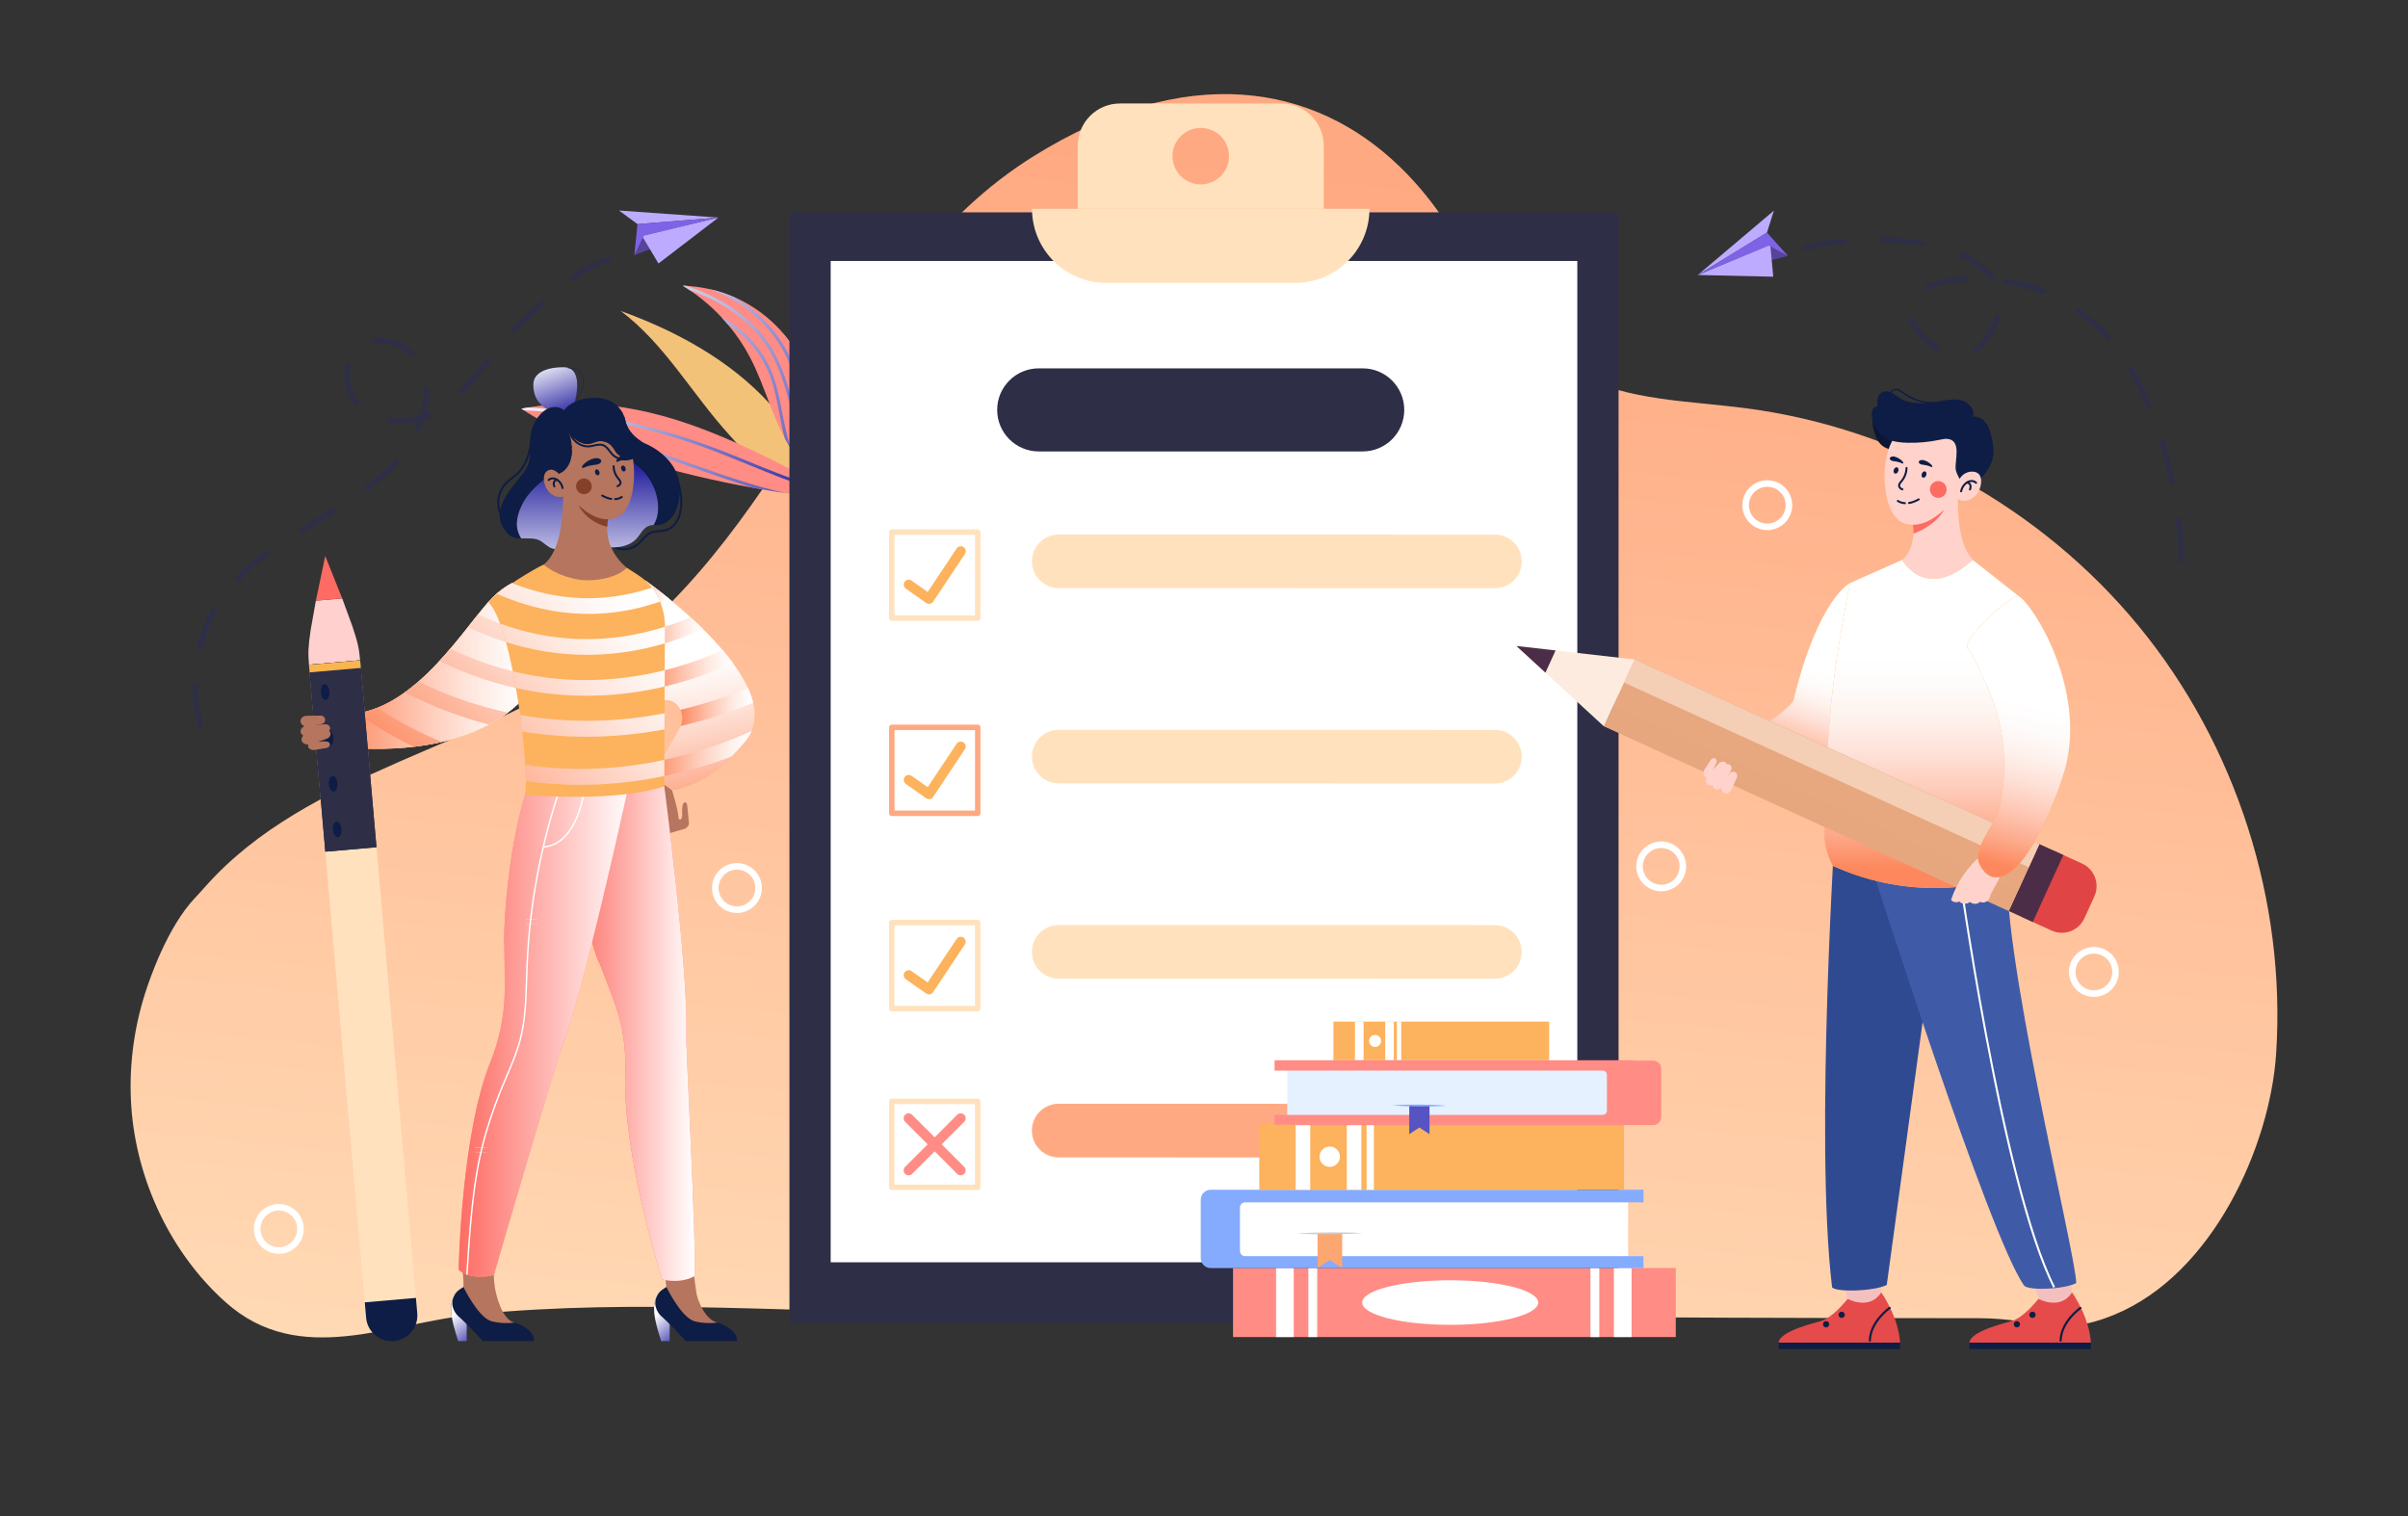 <svg xmlns="http://www.w3.org/2000/svg" xmlns:xlink="http://www.w3.org/1999/xlink" viewBox="0 0 5085.04 3202"><rect x="0" y="0" width="5085.04" height="3202" fill="#333333" stroke="none"/><defs><linearGradient id="D&#xE9;grad&#xE9;_sans_nom_3" x1="2420.79" y1="3454.04" x2="2730.01" y2="349.7" gradientUnits="userSpaceOnUse"><stop offset="0" stop-color="#ffe2bd"></stop><stop offset="1" stop-color="#ffa982"></stop></linearGradient><linearGradient id="_148" x1="1689" y1="777.79" x2="1868.94" y2="1616.72" gradientTransform="translate(-527.88 576.31) rotate(-28.43)" gradientUnits="userSpaceOnUse"><stop offset="0" stop-color="#fff"></stop><stop offset="1" stop-color="#2925a1"></stop></linearGradient><linearGradient id="_148-2" x1="5189.24" y1="-5964.53" x2="5351.55" y2="-5207.77" gradientTransform="translate(8269.47 -3029.89) rotate(103.6) scale(1 -1)" xlink:href="#_148"></linearGradient><linearGradient id="_148-3" x1="5218.52" y1="-5970.81" x2="5380.83" y2="-5214.05" gradientTransform="translate(8269.47 -3029.89) rotate(103.6) scale(1 -1)" xlink:href="#_148"></linearGradient><linearGradient id="_148-4" x1="1480.22" y1="959.5" x2="1598.55" y2="1511.22" xlink:href="#_148"></linearGradient><linearGradient id="_148-5" x1="3036.57" y1="-6997.81" x2="3198.89" y2="-6241.04" gradientTransform="translate(7856.46 -2546.56) rotate(86.42) scale(1 -1)" xlink:href="#_148"></linearGradient><linearGradient id="_51" x1="2463.33" y1="1406.33" x2="2864.05" y2="1406.33" gradientTransform="translate(3582.55) rotate(-180) scale(1 -1)" gradientUnits="userSpaceOnUse"><stop offset="0" stop-color="#fff"></stop><stop offset=".12" stop-color="#fef8f6"></stop><stop offset=".31" stop-color="#fee7de"></stop><stop offset=".55" stop-color="#fecab7"></stop><stop offset=".83" stop-color="#fda382"></stop><stop offset="1" stop-color="#fd885d"></stop></linearGradient><linearGradient id="_51-2" x1="2134.56" y1="1384.7" x2="2062.29" y2="1746.06" xlink:href="#_51"></linearGradient><linearGradient id="_51-3" x1="1995.2" y1="1593.34" x2="2206.4" y2="1593.34" xlink:href="#_51"></linearGradient><linearGradient id="_51-4" x1="2170.5" y1="1263.01" x2="2246.38" y2="1263.01" xlink:href="#_51"></linearGradient><linearGradient id="_51-5" x1="2097.88" y1="1337.61" x2="2240.26" y2="1337.61" xlink:href="#_51"></linearGradient><linearGradient id="_51-6" x1="2034.8" y1="1413.37" x2="2211.66" y2="1413.37" xlink:href="#_51"></linearGradient><linearGradient id="_51-7" x1="1991.96" y1="1492.83" x2="2145.87" y2="1492.83" xlink:href="#_51"></linearGradient><linearGradient id="_148-6" x1="2197.15" y1="2777.33" x2="2146.71" y2="2839.81" gradientTransform="translate(3582.55) rotate(-180) scale(1 -1)" xlink:href="#_148"></linearGradient><linearGradient id="_54" x1="2115.41" y1="2182.15" x2="2381.25" y2="2182.15" gradientTransform="translate(3582.55) rotate(-180) scale(1 -1)" gradientUnits="userSpaceOnUse"><stop offset="0" stop-color="#fff"></stop><stop offset="1" stop-color="#fe6b63"></stop></linearGradient><linearGradient id="_148-7" x1="2625.77" y1="2777.33" x2="2575.33" y2="2839.81" gradientTransform="translate(3582.55) rotate(-180) scale(1 -1)" xlink:href="#_148"></linearGradient><linearGradient id="_54-2" x1="2247.58" y1="2154.79" x2="2613.94" y2="2154.79" xlink:href="#_54"></linearGradient><linearGradient id="_148-8" x1="2341.98" y1="1239.3" x2="2341.98" y2="989.35" gradientTransform="translate(3582.55) rotate(-180) scale(1 -1)" xlink:href="#_148"></linearGradient><linearGradient id="_148-9" x1="2429.97" y1="759.08" x2="2385.8" y2="878.87" gradientTransform="translate(3582.55) rotate(-180) scale(1 -1)" xlink:href="#_148"></linearGradient><linearGradient id="_51-8" x1="2339.61" y1="1156.38" x2="2797.39" y2="1593.07" xlink:href="#_51"></linearGradient><linearGradient id="_51-9" x1="2336.33" y1="1159.82" x2="2794.11" y2="1596.51" xlink:href="#_51"></linearGradient><linearGradient id="_51-10" x1="2309.25" y1="1188.21" x2="2767.02" y2="1624.9" xlink:href="#_51"></linearGradient><linearGradient id="_51-11" x1="2366.54" y1="1128.16" x2="2824.31" y2="1564.85" xlink:href="#_51"></linearGradient><linearGradient id="_51-12" x1="2311.61" y1="1185.74" x2="2769.38" y2="1622.43" xlink:href="#_51"></linearGradient><linearGradient id="_51-13" x1="2296.78" y1="1201.28" x2="2754.56" y2="1637.97" xlink:href="#_51"></linearGradient><linearGradient id="_51-14" x1="2098.29" y1="1409.35" x2="2556.07" y2="1846.04" xlink:href="#_51"></linearGradient><linearGradient id="_51-15" x1="2200.93" y1="1301.75" x2="2658.71" y2="1738.44" xlink:href="#_51"></linearGradient><linearGradient id="_51-16" x1="2151.72" y1="1353.34" x2="2609.5" y2="1790.03" xlink:href="#_51"></linearGradient><linearGradient id="_51-17" x1="2255.1" y1="1244.98" x2="2712.87" y2="1681.67" xlink:href="#_51"></linearGradient><linearGradient id="linear-gradient" x1="2021.03" y1="1643.74" x2="1944.53" y2="1418.62" gradientTransform="translate(5790.47) rotate(-180) scale(1 -1)" gradientUnits="userSpaceOnUse"><stop offset=".08" stop-color="#fd885d"></stop><stop offset=".24" stop-color="#fdab8d"></stop><stop offset=".41" stop-color="#fec9b6"></stop><stop offset=".57" stop-color="#fee0d6"></stop><stop offset=".72" stop-color="#fef1ec"></stop><stop offset=".87" stop-color="#fefbfa"></stop><stop offset="1" stop-color="#fff"></stop></linearGradient><linearGradient id="linear-gradient-2" x1="1728.98" y1="1874.28" x2="1728.98" y2="1384.69" xlink:href="#linear-gradient"></linearGradient><linearGradient id="linear-gradient-3" x1="1621.83" y1="1844.82" x2="1530.04" y2="1481.99" xlink:href="#linear-gradient"></linearGradient></defs><g style="isolation:isolate;"><g id="illustration"><path id="die" d="M411.75,1896.3c7.57-7.98,14.92-16.18,22.22-24.41,216.71-244.14,584.08-293.15,850.69-485.25,191.88-138.26,322.24-343.75,449.62-543.03,127.38-199.27,247.82-388.89,448.61-513.87,321.45-200.08,591.33-153.6,772.72,21.94,169.59,164.13,165.37,331.74,375.45,439.3,108.62,55.61,235.85,55.41,356.84,71.3,320.95,42.13,623.65,210.32,828.96,460.58,205.31,250.26,311.08,580,289.67,902.99-12.81,193.14-132.48,464.83-342.18,550.81-118.34,48.52-157.25,7.69-285.16,7.11-712.71,0-1425.48-6.4-2138.19-9.59-340.96-1.53-696.59-32.34-1035.96,1.05-182.18,17.92-372.22,114.43-528.64-25.19-115.83-103.39-188.16-257.73-199.06-411.72-5.7-80.51,4.3-162.1,28.53-239.05,9.95-31.58,47.54-141.5,105.86-202.99Z" style="fill:url(#D&#xE9;grad&#xE9;_sans_nom_3);"></path><g id="leaf"><path d="M1758.22,1039.88l-68.46,37.06c-12.41-11.87-24.61-24.02-36.67-36.36h0s0-.02,0-.02c-.15-.14-.29-.29-.43-.43-13.6-13.93-27.03-28.1-40.35-42.44-1.67-1.78-3.33-3.57-4.98-5.37-3.37-3.62-6.72-7.27-10.06-10.92-13.87-15.09-27.67-30.32-41.51-45.59-5.36-5.91-10.73-11.83-16.1-17.75-78.05-85.92-135.96-191.56-228.78-261.28,117.07,42.07,230.94,104.37,314.13,195.45,7.42,8.11,14.59,16.46,21.49,25.03,0,0,0,0,0,0,2.91,3.62,5.78,7.27,8.6,10.97,5.64,7.43,11.1,15.03,16.36,22.79,8.99,13.29,17.39,26.97,25.7,40.72,5.47,9.03,10.89,18.08,16.44,27.05,5.03,8.16,10.16,16.25,15.48,24.22,2.42,3.62,4.87,7.2,7.39,10.76,2.48,3.51,5.23,7.09,8.21,10.74,.05,.07,.09,.13,.15,.19,3.04,3.71,6.3,7.48,9.78,11.3,1.18,1.29,2.39,2.58,3.61,3.88Z" style="fill:#f3c279;"></path><g><path d="M1725.26,863.7c2.87,23.17,3.06,46.72,5.4,69.91,.72,7.16,1.65,14.3,2.94,21.38h0c.14,.88,.31,1.74,.48,2.6,.16,.86,.33,1.72,.51,2.58,.14,.68,.28,1.36,.42,2.03,.22,1.04,.46,2.08,.71,3.12,.45,1.9,.89,3.81,1.33,5.73h0c4.35,18.73,8.79,37.91,18.04,52.6,.03,.06,.07,.1,.1,.15,.5,.78,1.01,1.55,1.52,2.3,.28,.41,.56,.8,.85,1.19,.54,.75,1.11,1.48,1.68,2.2,.04,.05,.08,.11,.13,.17,.34,.4,.66,.8,1.01,1.21,1.54,1.82,3.21,3.53,4.99,5.13l-1.21,.65c-.29-.16-.57-.32-.85-.48-1.24-.7-2.48-1.41-3.71-2.13-2.41-1.42-4.79-2.86-7.16-4.35t-.02-.01c-2.57-1.61-5.1-3.28-7.6-4.98-.15-.09-.28-.18-.4-.28-25.08-17.1-47.22-38.49-65.03-63.06-.43-.58-.86-1.16-1.27-1.74-4.05-5.66-7.84-11.47-11.44-17.39-1.72-2.8-3.38-5.64-5-8.5l-.08-.15c-.55-.96-1.09-1.94-1.63-2.92-.27-.48-.54-.98-.81-1.46-.49-.87-.96-1.77-1.43-2.64l-.48-.88s0,0-.01-.02c-12.53-23.48-22.57-48.33-32.25-73.42-12.67-32.9-24.74-66.2-41.02-97.3-13.05-24.93-28.87-48.39-47.02-69.89h0c-1.06-1.28-2.14-2.53-3.23-3.78-.88-1.01-1.76-2.02-2.65-3.03-.62-.7-1.26-1.41-1.88-2.12-.8-.89-1.59-1.78-2.4-2.66-1.01-1.1-2.02-2.19-3.04-3.28-20.19-21.62-42.83-40.96-67.37-57.46-2.43-1.64-4.89-3.24-7.36-4.81-1.04-.67-2.08-1.33-3.13-1.98-1.42-.89-2.84-1.76-4.27-2.64,1.48,.06,2.95,.12,4.42,.18,.96,.06,1.93,.1,2.9,.16h.03c16.88,.99,33.46,3.28,49.6,6.94,1.1,.25,2.21,.51,3.32,.77,2.21,.52,4.4,1.07,6.6,1.66,1.6,.41,3.2,.86,4.8,1.3,.15,.04,.31,.09,.47,.12,1.53,.43,3.04,.87,4.55,1.32,.06,.03,.13,.05,.2,.06,2.05,.62,4.09,1.26,6.14,1.92,.51,.17,1.04,.35,1.55,.52,.97,.32,1.94,.65,2.9,.98,4.67,1.6,9.31,3.33,13.89,5.17,.86,.34,1.7,.69,2.55,1.04,1.53,.63,3.05,1.27,4.56,1.92,28.94,12.54,55.85,29.87,79.89,51.87,52.15,47.7,86.57,114.35,95.26,184.49Z" style="fill:#ff8c85;"></path><g style="mix-blend-mode:multiply;"><path d="M1705.12,947.44c13.89,32.15,30.47,57.43,49.99,76.21,.03,.06,.07,.1,.1,.15,.5,.78,1.01,1.55,1.52,2.3,.28,.41,.56,.8,.85,1.19,.54,.75,1.11,1.48,1.68,2.2,.04,.05,.08,.11,.13,.17,.34,.4,.66,.8,1.01,1.21,1.55,1.81,3.22,3.52,5,5.12l-1.22,.66c-.29-.16-.57-.32-.85-.48-1.24-.7-2.48-1.41-3.71-2.13-2.41-1.42-4.79-2.86-7.16-4.35t-.02-.01c-1.3-1.23-2.59-2.48-3.87-3.77-6.85-6.86-13.36-14.5-19.48-22.9-2.13-2.91-4.23-5.93-6.27-9.03-3.16-4.81-6.23-9.88-9.22-15.19-4.94-8.79-9.62-18.26-14.01-28.36-5.44-12.46-10.45-25.9-15.03-40.23-5.09-15.98-9.66-32.48-14.07-48.43-11.43-41.34-23.25-84.08-45.34-121.18-34.11-57.24-93.19-101.75-168.75-127.88-.03,0-.04-.01-.07-.02-2.42-1.62-4.84-3.22-7.29-4.79-1.04-.67-2.09-1.33-3.13-1.98-1.42-.89-2.84-1.76-4.27-2.64,1.48,.06,2.95,.12,4.42,.18,.96,.06,1.93,.1,2.9,.16h.03c32.7,10.57,63.38,24.78,90.02,41.78,39.38,25.14,70.2,56.07,91.57,91.96,22.54,37.83,34.47,80.98,46.01,122.72,4.4,15.9,8.95,32.33,14,48.2,4.48,14.04,9.31,27.08,14.53,39.16Z" style="fill:url(#_148); mix-blend-mode:screen;"></path><path d="M1702.41,884.22c-10.37-44.34-22.13-94.6-45.73-138.74-33.69-63.01-90.79-111.56-158.1-134.92,17.74,4,34.97,9.61,51.53,16.78,13.5,7.79,26.45,16.67,38.59,26.51,30.23,24.52,55.66,55.17,73.56,88.64,23.99,44.87,35.85,95.56,46.31,140.28,5.37,22.94,11.68,49.93,25.04,72.22,.62,3.45,1.31,6.9,2.12,10.32,.45,1.9,.89,3.82,1.34,5.74-20.2-25.09-28.12-58.89-34.66-86.84Z" style="fill:url(#_148-2); mix-blend-mode:screen;"></path><path d="M1629.78,786.2c10.9,27.04,16.48,56.19,21.88,84.38,5.15,26.88,10.45,54.5,20.4,80.15-5.33-8.13-10.23-16.49-14.8-25.05-4.88-17.82-8.38-36.03-11.81-53.92-5.34-27.89-10.87-56.74-21.54-83.2-17.17-42.61-48.25-79.08-86.96-103.53-4.27-5.06-8.67-10.02-13.19-14.86,47.48,24.65,85.96,66.27,106.02,116.03Z" style="fill:url(#_148-3); mix-blend-mode:screen;"></path></g></g><g><path d="M1770.46,1033.25l-34.6,18.73c-26.94-3.29-52.91-6.87-77.95-10.67-1.61-.24-3.22-.49-4.82-.73-4.15-.65-8.27-1.28-12.38-1.94-11.85-1.88-23.48-3.81-34.89-5.78-2.28-.4-4.55-.8-6.79-1.19-.17-.03-.34-.06-.49-.08-2.56-.45-5.1-.91-7.62-1.36-9.77-1.75-19.38-3.54-28.83-5.36-170.65-32.79-288.42-75.23-362.18-108.43-7.4-3.33-14.36-6.57-20.89-9.69-39.86-19.09-63.52-34.02-73.02-40.38-.08-.05-.15-.1-.23-.15-.28-.19-.55-.37-.8-.55-.29-.2-.56-.39-.81-.55-.21-.14-.39-.27-.58-.4-.77-.53-1.36-.95-1.76-1.24-.13-.1-.24-.17-.34-.24-.04-.03-.07-.05-.1-.08-.06-.04-.1-.07-.14-.1-.06-.05-.1-.08-.1-.08,1.39-.25,2.77-.5,4.15-.74,1-.17,1.99-.34,2.99-.51,1.23-.21,2.46-.41,3.69-.62,1.2-.19,2.39-.39,3.6-.58,.01,0,.02,0,.04,0,161.61-25.74,301.96,13.53,440.16,75.27,30.3,13.52,60.47,28.12,90.76,43.35,11.35,5.72,22.74,11.52,34.14,17.4,22.15,11.4,43.76,20.55,63.77,27.86,.08,.03,.17,.07,.26,.09,1.3,.47,2.59,.94,3.88,1.4,3.66,1.31,7.27,2.56,10.82,3.75,3.77,1.26,7.47,2.46,11.08,3.59Z" style="fill:#ff8c85;"></path><g style="mix-blend-mode:multiply;"><path d="M1762.11,1037.77l-8.36,4.53c-46.87-11.31-92.77-28.42-137.89-46.54-2.85-1.15-5.69-2.29-8.53-3.44-9.66-3.91-19.27-7.85-28.85-11.77-16.93-6.94-34.43-14.12-51.6-20.88-136.59-53.83-284.05-86.35-420.88-93.3-.08-.05-.15-.1-.23-.15-.28-.19-.55-.37-.8-.55-.29-.2-.56-.39-.81-.55-.21-.14-.39-.27-.58-.4-.77-.53-1.36-.95-1.76-1.24-.13-.1-.24-.17-.34-.24-.04-.03-.07-.05-.1-.08-.06-.04-.1-.07-.14-.1-.06-.05-.1-.08-.1-.08,1.39-.25,2.77-.5,4.15-.74,1-.17,1.99-.34,2.99-.51,1.23-.21,2.46-.41,3.69-.62,1.2-.19,2.39-.39,3.6-.58,.01,0,.02,0,.04,0,134.88,7.97,279.48,40.38,413.6,93.24,17.21,6.78,34.73,13.97,51.68,20.91,5.45,2.23,10.92,4.47,16.39,6.71,8.58,3.5,17.19,7,25.83,10.44,43.1,17.21,86.91,33.32,131.51,44.16,2.5,.61,5,1.19,7.51,1.77Z" style="fill:url(#_148-4); mix-blend-mode:screen;"></path><path d="M1590.91,1030.23c-44.24-13.18-89.88-29.33-134.56-45.14-30.19-10.69-58.71-20.78-85.99-29.68-55.41-18.07-113-29.66-170.46-38.97-7.4-3.33-14.37-6.57-20.89-9.69,64.92,9.96,130.43,22.14,193.31,42.65,27.36,8.92,55.91,19.03,86.14,29.73,67.07,23.74,136.32,48.24,199.46,62.18-23.14-3.51-45.47-7.22-67.01-11.08Z" style="fill:url(#_148-5); mix-blend-mode:screen;"></path></g></g></g><g id="decor"><path d="M588.86,2647.89c-4.56,0-9.2-.6-13.81-1.85-28.02-7.62-44.62-36.62-37-64.64,3.69-13.57,12.45-24.9,24.66-31.89,12.21-6.99,26.41-8.8,39.98-5.11,28.02,7.62,44.62,36.62,37,64.64-6.37,23.41-27.66,38.85-50.83,38.85Zm-.05-91.5c-6.68,0-13.27,1.74-19.22,5.14-9,5.15-15.45,13.5-18.17,23.5-5.62,20.65,6.62,42.03,27.27,47.64,10.01,2.72,20.47,1.38,29.47-3.77,9-5.15,15.45-13.5,18.17-23.5,5.62-20.65-6.62-42.03-27.27-47.64-3.39-.92-6.83-1.38-10.25-1.38Z" style="fill:#fff;"></path><path d="M3508.11,1882.35c-4.64,0-9.31-.62-13.9-1.87-28.02-7.62-44.62-36.62-37-64.64,7.62-28.02,36.62-44.62,64.64-37,28.02,7.62,44.62,36.62,37,64.64-3.69,13.57-12.45,24.9-24.66,31.89-8.07,4.62-17.02,6.98-26.08,6.98Zm-.15-91.52c-6.68,0-13.27,1.74-19.22,5.14-9,5.15-15.45,13.5-18.17,23.5-5.62,20.65,6.62,42.03,27.27,47.64,10.01,2.72,20.47,1.38,29.47-3.77,9-5.15,15.45-13.5,18.17-23.5,2.72-10,1.38-20.47-3.77-29.47-5.15-9-13.5-15.45-23.5-18.17-3.39-.92-6.83-1.38-10.25-1.38Z" style="fill:#fff;"></path><path d="M1556.33,1928.1c-4.64,0-9.31-.62-13.9-1.87-28.02-7.62-44.62-36.62-37-64.64,3.69-13.57,12.45-24.9,24.66-31.89,12.21-6.99,26.41-8.8,39.98-5.11,13.57,3.69,24.9,12.45,31.89,24.66,6.99,12.21,8.8,26.41,5.11,39.98h0c-3.69,13.57-12.45,24.9-24.66,31.89-8.07,4.62-17.02,6.98-26.08,6.98Zm-.15-91.52c-6.68,0-13.27,1.74-19.22,5.14-9,5.15-15.45,13.5-18.17,23.5-5.62,20.65,6.62,42.03,27.27,47.64,10,2.72,20.47,1.38,29.47-3.77,9-5.15,15.45-13.5,18.17-23.5h0c2.72-10,1.38-20.47-3.77-29.47-5.15-9-13.5-15.45-23.5-18.17-3.39-.92-6.83-1.38-10.25-1.38Z" style="fill:#fff;"></path><path d="M4421.78,2105.26c-4.64,0-9.31-.62-13.9-1.87-28.02-7.62-44.62-36.62-37-64.64,7.62-28.02,36.62-44.62,64.64-37,28.02,7.62,44.62,36.62,37,64.64-3.69,13.57-12.45,24.9-24.66,31.89-8.07,4.62-17.02,6.98-26.08,6.98Zm-.07-91.5c-17.08,0-32.77,11.38-37.47,28.63-5.62,20.65,6.62,42.03,27.27,47.64,10.01,2.72,20.47,1.38,29.47-3.77,9-5.15,15.45-13.5,18.17-23.5,2.72-10,1.38-20.47-3.77-29.47-5.15-9-13.5-15.45-23.5-18.17-3.4-.92-6.81-1.36-10.18-1.36Z" style="fill:#fff;"></path><path d="M3732.03,1119.51c-4.56,0-9.2-.6-13.8-1.85-13.57-3.69-24.9-12.45-31.89-24.66-6.99-12.21-8.8-26.41-5.11-39.98,7.62-28.02,36.62-44.62,64.64-37,28.02,7.62,44.62,36.62,37,64.64h0c-6.37,23.41-27.66,38.85-50.83,38.85Zm-.05-91.5c-6.68,0-13.27,1.74-19.22,5.14-9,5.15-15.45,13.5-18.17,23.5-2.72,10-1.38,20.47,3.77,29.47,5.15,9,13.5,15.45,23.5,18.17,20.66,5.62,42.03-6.62,47.64-27.27,5.62-20.65-6.62-42.02-27.27-47.64-3.39-.92-6.83-1.38-10.25-1.38Zm44.2,50.84h0Z" style="fill:#fff;"></path></g><g id="woman"><g><path d="M1081.97,1231.13s-26.8,12.57-50.8,40.29c-67.85,78.35-168.69,241.78-312.68,237.8,0-1.51,0,67.75,0,67.75,0,0,260.39,38.01,390.73-105.67,0,0,35.46-112.08-27.26-240.17Z" style="fill:url(#_51); mix-blend-mode:multiply;"></path><path d="M1081.97,1231.13s-26.8,12.57-50.8,40.29c-67.85,78.35-168.69,241.78-312.68,237.8,0-1.51,0,67.75,0,67.75,0,0,260.39,38.01,390.73-105.67,0,0,35.46-112.08-27.26-240.17Z" style="fill:#fdb25d;"></path><path d="M1081.97,1231.13s-26.8,12.57-50.8,40.29c-67.85,78.35-168.69,241.78-312.68,237.8,0-1.51,0,67.75,0,67.75,0,0,260.39,38.01,390.73-105.67,0,0,35.46-112.08-27.26-240.17Z" style="fill:url(#_51); mix-blend-mode:multiply;"></path></g><g><g><path d="M1408.63,1761.11s-30.75-71.82-12.36-108.43c0,0,17.67,6.74,22.55,15.68,0,0,12.69,38.38,14.26,59.75,.14,1.86,2.04,3.12,3.78,2.44,1.8-.7,3.63-2.91,3.89-9.59-.49-9.19-1-23.09,4.52-26.6,.25-.25,.72-.24,1.29-.09,2.55,.7,4.31,3.04,4.57,5.67l3.69,37.5c.32,3.22-.86,6.4-3.2,8.64l-3.78,3.61-39.2,11.42Z" style="fill:#b6755e;"></path><path d="M1530.25,1493.04c-.17,.07-.34,.15-.51,.23-1.23,.54-4.03,1.58,.51-.23Z" style="fill:#e2fdff;"></path><g><path d="M1363.09,1226.05s314.56,221.15,209.16,341.49c-20.87,23.49-73.13,88.78-153.44,100.82-5.03-4.52-42.67-28.86-42.67-28.86l58.26-100.3c8-13.78,8.25-30.94-.03-44.55-5.75-9.46-15.38-17.17-31.48-15.78-8.19,.71-115.72-200.24-39.8-252.82Z" style="fill:#fdb25d;"></path><g style="mix-blend-mode:multiply;"><path d="M1363.09,1226.05s314.56,221.15,209.16,341.49c-20.87,23.49-73.13,88.78-153.44,100.82-5.03-4.52-42.67-28.86-42.67-28.86l58.26-100.3c8-13.78,8.25-30.94-.03-44.55-5.75-9.46-15.38-17.17-31.48-15.78-8.19,.71-115.72-200.24-39.8-252.82Z" style="fill:url(#_51-2);"></path></g></g><g style="mix-blend-mode:overlay;"><path d="M1572.26,1567.54c-6.31,7.1-15.5,18.03-27.45,30.14-44.19,16.63-99.57,33.64-163.29,45.3-3.26-2.13-5.37-3.49-5.37-3.49l19.32-33.26c81.81-16.95,148.56-42.81,191.88-62.54-3.49,8.29-8.46,16.27-15.09,23.84Z" style="fill:url(#_51-3);"></path><path d="M1382.02,1274.4c-15.21,4.88-30.5,8.93-45.85,12.19,.35-13.18,2.52-25.36,7.06-35.85,9.09-2.27,18.18-4.83,27.27-7.72,3.64-1.15,7.22-2.35,10.77-3.57,8.21,6.22,18.77,14.43,30.79,24.22-9.64,3.8-19.65,7.4-30.03,10.73Z" style="fill:url(#_51-4);"></path><path d="M1386.44,1363.55c-11.72,3.1-23.46,5.81-35.22,8.16-3.43-10.62-6.48-21.46-8.93-32.24,11.41-2.25,22.82-4.86,34.26-7.85,30.02-7.85,57.42-17.69,81.76-28.12,8.7,7.94,17.55,16.3,26.36,24.99-28.43,12.9-61.39,25.32-98.23,35.05Z" style="fill:url(#_51-5);"></path><path d="M1390.98,1452.64c-1.65,.36-3.31,.7-4.96,1.05-4.67-8.69-9.88-19.22-15.14-30.98,3.88-.77,7.76-1.57,11.64-2.41,57-12.33,105.88-30.32,143.71-47.24,7.55,8.89,14.77,17.95,21.5,27.1-40.18,18.51-93.45,38.66-156.76,52.48Z" style="fill:url(#_51-6);"></path><path d="M1437.31,1533.18c4.38-11.01,4.27-23.38-.64-34.16,58.59-13.86,107.39-31.6,142.71-46.56,4.91,10.66,8.73,21.26,11.21,31.69-37.92,15.97-90.15,34.67-153.28,49.02Z" style="fill:url(#_51-7);"></path></g></g><g><g><g><g><path d="M1387.19,2737.96c-10.04,19.07-8.03,42.16,9.03,94.36h18.07v-42.16l-27.1-52.2Z" style="fill:#0e1d45;"></path><path d="M1387.19,2737.96c-10.04,19.07-8.03,42.16,9.03,94.36h18.07v-42.16l-27.1-52.2Z" style="fill:url(#_148-6); mix-blend-mode:multiply;"></path></g><path d="M1407.26,2717.88l-7.03-55.21,63.24-9.03s-1,22.08,7.03,76.29c2.01,13.57,17.06,56.21,44.17,63.24,0,0-8.03,10.04-10.04,12.05s-42.16-1-43.16,0-27.1-4.02-30.11-10.04c-3.01-6.02-33.13-40.15-33.13-40.15l9.03-37.14Z" style="fill:#b6755e;"></path><path d="M1407.26,2717.88s29.11,60.23,56.21,71.27c4.02,2.01,26.1,7.03,51.19,4.02,0-1,43.83,13.05,41.49,39.15h-107.74s-31.12-34.13-50.19-51.19c-6.02-4.02-20.08-22.08-12.05-41.16,4.02-10.04,8.03-14.05,21.08-22.08Z" style="fill:#0e1d45;"></path></g><path d="M1402.51,1659.18s49.91,375.75,46.87,520.75c-2.92,3.87,22.04,451.63,17.1,514.87-11.76,7.61-39.32,14.69-68.26,7.03-3.82-10.24-84.37-270.8-77.68-435.22,2.03-49.99-5.09-99.69-21.46-145.71-7.96-22.36-18.38-49.26-32.21-84.71-7.48-8.48-67.59-197.82-65.53-348.42,2.76-1.36,78.44-1.49,201.16-28.58Z" style="fill:#fe6b63;"></path><g style="mix-blend-mode:multiply;"><path d="M1402.51,1659.18s49.91,375.75,46.87,520.75c-2.92,3.87,22.04,451.63,17.1,514.87-11.76,7.61-39.32,14.69-68.26,7.03-3.82-10.24-84.37-270.8-77.68-435.22,2.03-49.99-5.09-99.69-21.46-145.71-7.96-22.36-18.38-49.26-32.21-84.71-7.48-8.48-67.59-197.82-65.53-348.42,2.76-1.36,78.44-1.49,201.16-28.58Z" style="fill:url(#_54);"></path></g></g><g><g><g><path d="M958.57,2737.96c-10.04,19.07-8.03,42.16,9.03,94.36h18.07v-42.16l-27.1-52.2Z" style="fill:#0e1d45;"></path><path d="M958.57,2737.96c-10.04,19.07-8.03,42.16,9.03,94.36h18.07v-42.16l-27.1-52.2Z" style="fill:url(#_148-7); mix-blend-mode:multiply;"></path></g><path d="M978.64,2717.88c1-35.13-7.03-55.21-7.03-55.21l81.31-37.14s-16.06,38.14-8.03,92.35c2.01,13.57,14.05,68.26,41.16,75.28,0,0-8.03,10.04-10.04,12.05s-42.16-1-43.16,0-27.1-4.02-30.11-10.04c-3.01-6.02-33.13-40.15-33.13-40.15,0,0,8.76-27.59,9.03-37.14Z" style="fill:#b6755e;"></path><path d="M978.64,2717.88s29.11,60.23,56.21,71.27c4.02,2.01,26.1,7.03,51.19,4.02,0-1,43.83,13.05,41.49,39.15h-107.74s-31.12-34.13-50.19-51.19c-6.02-4.02-20.08-22.08-12.05-41.16,4.02-10.04,8.03-14.05,21.08-22.08Z" style="fill:#0e1d45;"></path></g><path d="M1334.97,1624.99s-29.96,139.49-65.59,287.47c-28.92,120.13-61.57,245.86-84.96,307.1-4.02,2.32-123.47,408.98-141.53,473.23-13.05,3.6-50.19,9.81-74.28-11.04,0-2.14,5.22-286.51,67.4-439.97,18.9-46.66,29.26-97.33,29.83-148.83,.27-25.02-.18-55.53-.87-95.76-2.34-26.45,5.02-220.06,58.22-362.52,3.01,0,89.3-41.33,211.78-9.66Z" style="fill:#fe8982;"></path><g style="mix-blend-mode:multiply;"><path d="M1334.97,1624.99s-29.96,139.49-65.59,287.47c-28.92,120.13-61.57,245.86-84.96,307.1-4.02,2.32-123.47,408.98-141.53,473.23-13.05,3.6-50.19,9.81-74.28-11.04,0-2.14,5.22-286.51,67.4-439.97,18.9-46.66,29.26-97.33,29.83-148.83,.27-25.02-.18-55.53-.87-95.76-2.34-26.45,5.02-220.06,58.22-362.52,3.01,0,89.3-41.33,211.78-9.66Z" style="fill:url(#_54-2);"></path></g><g><path d="M1147.36,1790.13c30.02-1.71,54.72-23.02,71.43-61.62,12.53-28.94,16.26-57.77,16.3-58.06l-2.99-.38c-.04,.28-3.73,28.74-16.1,57.3-11.32,26.12-32.44,57.69-68.82,59.76l.17,3.01Z" style="fill:#fff;"></path><g><path d="M984.48,2691.29c12.1-197.88,24.33-265.93,67.62-379.05,5.07-13.25,10.75-26.52,16.23-39.35,10.56-24.68,21.47-50.19,28.45-76.49,11.08-41.72,12.43-85.88,13.73-128.59,.27-8.91,.55-18.12,.92-27.15,5.3-131.03,29.67-260.32,72.44-384.28l2.85,.98c-42.67,123.69-66.98,252.69-72.27,383.42-.37,9.02-.65,18.22-.92,27.12-1.31,42.88-2.67,87.21-13.83,129.27-7.04,26.51-18,52.13-28.59,76.9-5.48,12.81-11.14,26.05-16.19,39.24-43.22,112.94-55.38,180.86-67.48,379.07-.99-.34-1.97-.71-2.95-1.1Z" style="fill:#fff;"></path><g><path d="M1134.09,1941.78h-24.09c-.14,0-.26-.11-.26-.25s.11-.25,.26-.25h24.09c.14,0,.26,.11,.26,.25s-.11,.25-.26,.25Z" style="fill:#fff;"></path><path d="M1134.09,1952.58h-24.09c-.14,0-.26-.11-.26-.25s.11-.25,.26-.25h24.09c.14,0,.26,.11,.26,.25s-.11,.25-.26,.25Z" style="fill:#fff;"></path></g><g><path d="M1027.83,2423.58h-24.09c-.14,0-.26-.11-.26-.25s.11-.25,.26-.25h24.09c.14,0,.26,.11,.26,.25s-.11,.25-.26,.25Z" style="fill:#fff;"></path><path d="M1027.83,2433.39h-24.09c-.14,0-.26-.11-.26-.25s.11-.25,.26-.25h24.09c.14,0,.26,.11,.26,.25s-.11,.25-.26,.25Z" style="fill:#fff;"></path></g></g></g></g></g><g><g><g><g><path d="M1317.09,1162.05c-13.05,0-26.12-4.89-35.32-14.45l3.02-2.91c15.3,15.9,43.59,17.47,60.55,3.34,3.41-2.84,6.52-6.3,9.53-9.66,5.38-5.99,10.95-12.18,18.62-15.44,5.79-2.46,12.03-2.9,18.06-3.33,4.49-.32,9.14-.65,13.41-1.84,10.38-2.88,19.8-11.43,25.19-22.87,4.43-9.39,6.53-20.86,6.43-35.07-.14-19.49-4.04-36.88-11.61-51.7l3.73-1.91c7.87,15.4,11.93,33.43,12.07,53.57,.1,14.85-2.13,26.92-6.83,36.89-5.9,12.53-16.32,21.92-27.86,25.12-4.67,1.3-9.53,1.64-14.23,1.98-5.95,.42-11.58,.83-16.72,3.01-6.82,2.9-11.83,8.48-17.14,14.39-3.11,3.46-6.33,7.04-9.97,10.07-8.69,7.24-19.81,10.79-30.93,10.79Z" style="fill:#0e1d45;"></path><path d="M1361.09,936.15s81.31,30.11,74.28,108.41c-1.29,14.32-4.04,26.11-10.73,38.84-6.69,12.73-18.57,23.62-32.85,25.25-6.8,.78-13.87-.54-20.41,1.47-12.69,3.9-18.45,18.18-27.55,27.84-9.28,9.86-22.63,15.12-36.04,17.05-13.41,1.94-27.04,.85-40.55-.24-13.14-1.06-26.19-3.92-39.42-3.65-12.64,.25-25.4,4.25-37.81,6.61-7.69,1.47-15.73,2.92-23.25,.76-10.99-3.15-18.58-13.29-29.01-17.98-18.21-8.18-49.69,2.41-63.74-11.64-53.72-53.72,22.96-110.58,39.15-142.54,48.2-11.97,98.23-25.67,145.42-41.14,20.59-6.75,41.64-13.92,63.29-13.19,12.35,.42,26.87,4.14,39.22,4.14Z" style="fill:#0e1d45;"></path><path d="M1068.79,1106.31c-12-11.68-18.86-27.99-18.81-44.73,.04-16.75,6.98-33.02,19.04-44.64,3.67-3.54,7.76-6.61,11.73-9.58,2.56-1.92,5.21-3.91,7.68-5.97,24-20.1,30.07-54.64,32.68-82.49l4.18,.39c-2.69,28.65-9,64.24-34.16,85.31-2.56,2.14-5.25,4.16-7.86,6.12-3.86,2.89-7.85,5.88-11.33,9.24-11.08,10.68-17.71,26.24-17.75,41.63-.04,15.39,6.52,30.98,17.55,41.72l-2.93,3Z" style="fill:#0e1d45;"></path></g><path d="M1161.3,1003.59c11.32,.12,22.69,0,33.86-1.81,10.86-1.76,21.4-5.11,32.02-7.98,35.3-9.56,71.27-16.1,107.57-20.5,3.46,5.25,8.79,8.92,13.67,12.88,24.74,20.08,40.18,51.18,41.22,83.02,.34,10.42-.83,21.05-4.92,30.64-1.35,3.15-2.99,6.16-4.71,9.12-2.93,.07-5.84,.32-8.64,1.18-12.69,3.9-18.45,18.18-27.55,27.84-9.28,9.86-22.63,15.12-36.04,17.05-13.41,1.94-27.04,.85-40.55-.24-13.14-1.06-26.19-3.92-39.42-3.65-12.65,.25-25.4,4.25-37.81,6.61-7.69,1.47-15.73,2.92-23.25,.76-10.99-3.15-18.58-13.29-29.01-17.98-10.09-4.53-24.26-3.3-37.28-3.7-13.95-22.61-10.44-45.27,1.54-70.2,12.64-26.32,35.41-46.24,59.3-63.04Z" style="fill:url(#_148-8); mix-blend-mode:multiply;"></path></g><g><path d="M1212.53,854.85s24.09-78.3-21.08-79.3c0,0-64.24-3.01-65.25,36.14,0,12.05,1,41.16,37.14,55.21-1,0,40.15,21.08,40.15,21.08l9.03-33.13Z" style="fill:#0e1d45;"></path><path d="M1212.53,854.85s24.09-78.3-21.08-79.3c0,0-64.24-3.01-65.25,36.14,0,12.05,1,41.16,37.14,55.21-1,0,40.15,21.08,40.15,21.08l9.03-33.13Z" style="fill:url(#_148-9); mix-blend-mode:multiply;"></path><path d="M1205.21,859.58l-.46-.5c16.3-14.94,25.97-34.11,26.52-52.6,.29-9.73-2.78-21.83-12.28-26.62-6.27-3.16-13.96-2.28-19.95-1.16l-.13-.67c6.1-1.14,13.93-2.04,20.39,1.22,9.78,4.93,12.95,17.31,12.65,27.25-.56,18.67-10.31,38.02-26.75,53.08Z" style="fill:#0e1d45;"></path></g></g><g><path d="M1187.43,1007.42s14.05,142.54-39.15,184.7c-1.57,.79,92.08,143.08,152.58,128.49,16.81-4.06,9.55-104.87,23.09-121.46-3.01-2.01-56.21-44.17-38.14-109.41-2.01-2.01-98.37-82.31-98.37-82.31Z" style="fill:#b6755e;"></path><path d="M1221.57,1066.84c.97,.6,62.85,25.07,63.58,25.36-1.77,7.05-2.72,13.82-3,20.29-7.88-1.75-42.38-11.32-60.59-45.65Z" style="fill:#85402a;"></path></g><g><path d="M1285.8,890.98s65.25,28.11,51.19,138.52c0,0-6.02,62.24-45.17,66.25-64.24,12.05-125.47-101.38-125.47-101.38,0,0-12.05-128.49,119.45-103.39Z" style="fill:#b6755e;"></path><g><circle cx="1233.1" cy="1027" r="16.56" transform="translate(-365.03 1172.74) rotate(-45)" style="fill:#85402a;"></circle><g><path d="M1290.88,1055.78c-.11,0-.21,0-.32-.02-6.4-.98-13.08-3.46-19.86-7.37-1-.58-1.35-1.86-.77-2.86,.58-1,1.86-1.35,2.86-.77,6.33,3.65,12.52,5.96,18.4,6.86,1.15,.18,1.93,1.25,1.76,2.39-.16,1.04-1.05,1.78-2.07,1.78Z" style="fill:#0e1d45;"></path><path d="M1298.86,1056.18c-1.1,0-2.02-.86-2.09-1.97-.07-1.16,.81-2.15,1.97-2.22,8.35-.51,12.81-4.01,12.86-4.04,.91-.72,2.22-.58,2.95,.33,.72,.9,.58,2.22-.33,2.95-.22,.18-5.56,4.37-15.22,4.95-.04,0-.09,0-.13,0Z" style="fill:#0e1d45;"></path><path d="M1303.86,1028.83c-.95,0-1.81-.65-2.04-1.62-.27-1.13,.43-2.26,1.56-2.52,2.43-.57,5.01-2.83,4.96-5.5-.05-2.32-1.85-4.41-3.75-6.62-.27-.31-.54-.63-.8-.94-6.36-7.55-9.95-17.14-10.11-27.01-.02-1.16,.91-2.11,2.06-2.13,1.14-.01,2.11,.91,2.13,2.06,.14,8.78,3.46,17.66,9.12,24.37,.25,.3,.51,.6,.77,.9,2.2,2.55,4.69,5.44,4.77,9.26,.09,4.39-3.43,8.55-8.19,9.67-.16,.04-.32,.06-.48,.06Z" style="fill:#0e1d45;"></path></g><g><path d="M1256.91,999.09c1.24,3.38,4.18,5.42,6.57,4.55s3.33-4.32,2.09-7.71c-1.24-3.38-4.18-5.42-6.57-4.55-2.39,.87-3.33,4.32-2.09,7.71Z" style="fill:#0e1d45;"></path><path d="M1312.11,991.06c1.24,3.38,4.18,5.42,6.57,4.55,2.39-.87,3.33-4.32,2.09-7.71-1.24-3.38-4.18-5.42-6.57-4.55-2.39,.87-3.33,4.32-2.09,7.71Z" style="fill:#0e1d45;"></path><path d="M1253.24,968.41c5.04-1.39,11.05-1.67,14.86,1.91,.67,.63,1.27,1.4,1.5,2.29,.39,1.47-.24,3.04-1.18,4.24-3.33,4.25-9.48,4.57-14.85,5.16-5.1,.56-10.14,1.68-15,3.33-2.31,.78-11.3,5.89-9.35-.1,1.34-4.12,7.07-8.11,10.46-10.46,4.12-2.85,8.72-5.03,13.55-6.37Z" style="fill:#0e1d45;"></path><path d="M1325.31,955.3c5.01-1.47,11.03-1.84,14.89,1.68,.68,.62,1.29,1.38,1.54,2.27,.41,1.46-.2,3.05-1.12,4.26-3.26,4.3-9.41,4.72-14.77,5.38-5.09,.63-10.12,1.83-14.95,3.56-2.3,.82-11.21,6.07-9.35,.04,1.28-4.14,6.95-8.22,10.3-10.62,4.08-2.92,8.64-5.16,13.45-6.57Z" style="fill:#0e1d45;"></path></g></g></g><g><g><g><path d="M1199.5,910.25c4.59,8.79,11.92,16.13,20.4,21.25s18.92,7.45,28.52,5c4.2-1.07,8.13-3.01,12.33-4.08,11.31-2.9,24.12,1.18,31.67,10.09,4.36,5.14,6.54,12.06,11.56,16.56,25.98,23.26,58.1-1.84,57.1-22.92-5.02-3.01-34.13-17.06-40.65-48.68-2.01-11.04-18.07-60.23-92.35-44.17,0,0-28.11,8.03-37.14,24.09,0,0,1.06,28.5,8.56,42.86Z" style="fill:#0e1d45;"></path><path d="M1202.11,914.64s23.47,68.69-25.72,87.76c-10.04,0-46.17,5.02-63.24-16.06,10.21-19.73,4.65-43.97,7.32-66.03,1.7-14.02,7.03-27.59,15.35-39.02,6.65-9.14,15.54-17.11,26.37-20.33,10.83-3.22,23.74-.86,31.14,7.68l8.78,46Z" style="fill:#0e1d45;"></path><path d="M1320.14,972.42c-10.66,0-21.35-3.94-28.68-11.62-2.05-2.15-3.89-4.56-5.67-6.89-3.8-4.98-7.39-9.68-12.69-11.71-5.65-2.17-11.82-.78-18.37,.69-2.96,.66-6.02,1.35-9.07,1.7-19.74,2.24-39.94-12.3-44.11-31.72l4.1-.88c3.74,17.41,21.84,30.43,39.54,28.43,2.82-.32,5.77-.98,8.62-1.62,6.86-1.54,13.96-3.13,20.79-.51,6.4,2.46,10.53,7.86,14.52,13.08,1.71,2.24,3.48,4.56,5.37,6.54,12.11,12.71,34.53,13.94,47.97,2.65l2.7,3.21c-6.91,5.81-15.95,8.66-25.02,8.66Z" style="fill:#0e1d45;"></path></g><g><path d="M1260.76,932.42c-4.2,1.08-8.13,3.01-12.33,4.08-6.32,1.61-13,1.15-19.24-.82,1.54-7.34,5.27-14.49,11.54-18.59,7.01-4.58,16.02-4.69,24.3-3.47,8.28,1.22,16.45,3.63,24.81,3.56,8.37-.07,17.38-3.24,21.58-10.48,3.41-5.87,3.01-13.08,3.71-19.83,.31-3.06,1.05-6.28,2.34-9.11,1.69,4.13,2.58,7.6,2.96,9.69,4.72,22.88,21.26,36.56,31.95,43.51-.35,.33-.69,.67-1.01,1.03-4.42,5.07-4.51,12.64-8.04,18.35-4.7,7.61-15.06,10.42-23.69,8.08-8.25-2.24-15.17-8.35-23.4-10.37-1.15-1.95-2.36-3.86-3.81-5.57-7.55-8.91-20.36-12.99-31.67-10.09Z" style="fill:#0e1d45; mix-blend-mode:screen;"></path><path d="M1236,907.84c8.85-7.29,20.87-10.36,32.14-8.2,2.68,.51,5.29,1.31,7.82,2.07,2.62,.79,5.32,1.62,8.01,2.09,5.89,1.04,11.07-.02,14.2-2.9,3.29-3.03,4.29-7.62,5.35-12.47,.43-1.97,.88-4.01,1.49-5.95,1.58-5.01,4.44-9.56,8.2-13.19,.55,.91,1.06,1.82,1.54,2.71-3.13,3.19-5.52,7.1-6.87,11.39-.57,1.81-1,3.78-1.42,5.69-1.11,5.1-2.26,10.38-6.25,14.05-5.24,4.82-12.75,4.36-16.76,3.65-2.87-.51-5.66-1.35-8.36-2.17-2.45-.75-4.99-1.52-7.51-2-10.39-1.99-21.48,.84-29.66,7.57-7.22,5.95-11.88,14.71-12.9,23.97-.97-.42-1.92-.88-2.86-1.38,1.33-9.64,6.29-18.7,13.84-24.92Z" style="fill:#0e1d45; mix-blend-mode:screen;"></path></g></g><g><path d="M1119.64,938.23c1.87,1.89,3.92,3.6,6.21,4.98,6.09,3.67,14.22,4.69,20.25,.93,6.07-3.78,9.62-11.87,16.7-12.92,3.03-.45,6.1,.59,8.76,2.1,1.68,.96,3.28,2.13,4.45,3.67,2.78,3.65,2.83,8.75,5.21,12.68,3.61,5.95,12.03,7.63,18.52,5.13,3.03-1.17,5.67-3.05,7.96-5.34,.09,17.17-4.34,36.57-21.61,47.96-3.98-.81-7.64-3.23-9.59-6.78-1.67-3.04-2.05-6.59-3.07-9.9-1.33-4.35-3.85-8.4-7.49-11.12-3.64-2.72-8.44-4-12.87-2.97-6.99,1.62-11.57,8.22-17.76,11.83-5.83,3.4-13.11,3.82-19.5,1.66,4.57-13.01,3.84-27.55,3.83-41.92Z" style="fill:#0e1d45; mix-blend-mode:screen;"></path><path d="M1151.61,929.32c-2.6,2.53-5.29,5.15-8.71,6.74-5.52,2.57-12.47,2.02-18.13-1.43-1.83-1.12-3.52-2.52-5.03-4.16,.05-1.52,.12-3.04,.22-4.55,1.77,2.53,3.92,4.64,6.37,6.14,4.81,2.93,10.67,3.42,15.29,1.27,2.95-1.37,5.35-3.7,7.88-6.17,2.87-2.79,5.83-5.68,9.74-7.15,4.54-1.71,10.03-1.22,14.71,1.32,4.07,2.21,7.55,5.88,10.05,10.6,.7,1.33,1.35,2.75,1.96,4.12,1.94,4.29,3.77,8.35,7.49,10.16,2.7,1.32,6.2,1.13,9.14-.48,1.82-1,3.44-2.54,4.73-4.46,.12,1.43,.21,2.9,.28,4.39-1.08,1.08-2.28,2-3.56,2.71-2.08,1.14-4.39,1.72-6.65,1.72-1.85,0-3.66-.39-5.26-1.17-4.69-2.29-6.83-7.04-8.91-11.63-.63-1.39-1.22-2.7-1.88-3.95-2.22-4.2-5.27-7.44-8.83-9.36-3.91-2.12-8.48-2.55-12.21-1.15-3.32,1.25-5.94,3.8-8.7,6.49Z" style="fill:#0e1d45; mix-blend-mode:screen;"></path></g></g><g><path d="M1180.4,1001.4c-2.57-4.28-10.65-9.4-15.64-9.6-4.99-.2-10.01,2.26-12.91,6.33-3.21,4.49-3.73,10.38-3.21,15.88,.79,8.42,3.85,16.71,9.23,23.23,5.39,6.52,13.17,11.17,21.57,12.17,4.48,.53,9.3-.04,12.94-2.71,3.64-2.67,5.67-7.79,3.85-11.92l-15.83-33.38Z" style="fill:#b6755e;"></path><g><path d="M1188.02,1032.84c-.99,0-1.88-.71-2.06-1.72-1-5.46-3.83-10.49-7.97-14.18-2.01-1.79-5.23-4.03-9.15-4.52-3.41-.43-6.79,.67-8.82,2.87-.78,.85-2.11,.9-2.96,.12-.85-.79-.9-2.11-.12-2.96,2.93-3.18,7.69-4.78,12.42-4.19,3.95,.49,7.9,2.41,11.42,5.54,4.84,4.31,8.14,10.19,9.31,16.56,.21,1.14-.55,2.23-1.69,2.44-.13,.02-.25,.03-.38,.03Z" style="fill:#0e1d45;"></path><path d="M1170.64,1029.12c-.79,0-1.54-.44-1.9-1.2-1.6-3.38-1.93-6.98-.94-10.13,1.19-3.79,4.73-6.44,8.59-6.44,1.16,0,2.1,.94,2.1,2.1s-.94,2.1-2.1,2.1c-2.02,0-3.95,1.47-4.59,3.5-.67,2.11-.4,4.69,.73,7.08,.49,1.05,.05,2.3-1,2.79-.29,.14-.59,.2-.89,.2Z" style="fill:#0e1d45;"></path></g></g></g><path d="M755.09,1507.07l.36-.51c14.17-2.44,27.88-6.44,41.15-11.73,45.79,29.96,91.52,53.58,136.5,71.96-20.16,4.67-40.14,7.97-59.33,10.25-40.68-19.76-80.3-43.1-118.68-69.97Z" style="fill:url(#_51-8);"></path><g><g><rect x="711.63" y="1396.55" width="108.41" height="1362.18" transform="translate(-178.18 74.66) rotate(-5)" style="fill:#ffe2bd;"></rect><path d="M831.85,2832.1h0c-29.82,2.61-56.11-19.45-58.72-49.27l-2.84-32.46,108-9.45,2.84,32.46c2.61,29.82-19.45,56.11-49.27,58.72Z" style="fill:#0e1d45;"></path><path d="M744.08,1322.3l-21.46-58.58-55.57,4.86-10.96,61.42c-5.35,36.12-5.76,49.28-3.61,73.87l8.53-.75,90.94-7.96,8.53-.75c-2.15-24.59-4.84-37.48-16.39-72.12Z" style="fill:#ffd0cd;"></path><polygon points="667.05 1268.58 686.78 1174.15 722.62 1263.72 667.05 1268.58" style="fill:#fe6b63;"></polygon><rect x="669.53" y="1398.39" width="108.41" height="396.25" transform="translate(-136.41 69.16) rotate(-5)" style="fill:#0e1d45; mix-blend-mode:screen;"></rect><rect x="669.53" y="1398.39" width="108.41" height="396.25" transform="translate(-136.41 69.16) rotate(-5)" style="fill:#2e2e47;"></rect><rect x="652.97" y="1399.12" width="108.41" height="16.17" transform="translate(-119.97 67) rotate(-5)" style="fill:#fab54e;"></rect><g><path d="M695.52,1460.62c.81,9.22-2.52,17.04-7.44,17.47-4.91,.43-9.55-6.69-10.36-15.91-.81-9.22,2.52-17.04,7.44-17.47,4.91-.43,9.55,6.69,10.36,15.91Z" style="fill:#0e1d45;"></path><path d="M703.99,1557.42c.81,9.22-2.52,17.04-7.44,17.47-4.91,.43-9.55-6.69-10.36-15.91-.81-9.22,2.52-17.04,7.44-17.47,4.91-.43,9.55,6.69,10.36,15.91Z" style="fill:#0e1d45;"></path><path d="M712.46,1654.21c.81,9.22-2.52,17.04-7.44,17.47-4.91,.43-9.55-6.69-10.36-15.91-.81-9.22,2.52-17.04,7.44-17.47,4.91-.43,9.55,6.69,10.36,15.91Z" style="fill:#0e1d45;"></path><path d="M720.93,1751.01c.81,9.22-2.52,17.04-7.44,17.47-4.91,.43-9.55-6.69-10.36-15.91-.81-9.22,2.52-17.04,7.44-17.47,4.91-.43,9.55,6.69,10.36,15.91Z" style="fill:#0e1d45;"></path></g></g><g><path d="M646.72,1511.63l30.83-.4c3.88-.05,7.34,2.39,8.6,6.06h0c1.77,5.15-1.43,10.68-6.77,11.72l-27.72,5.39c-5.42,1.05-11.15-.75-14.59-5.07-2.12-2.66-3.35-6.14-1.61-10.35,1.86-4.5,6.4-7.3,11.26-7.36Z" style="fill:#b6755e;"></path><path d="M649.79,1531.71l36.94-2.2c4.64-.28,8.66,2.08,9.95,5.85h0c1.82,5.3-2.33,11.28-8.79,12.68l-33.51,7.26c-6.55,1.42-13.31-.14-17.18-4.46-2.39-2.67-3.66-6.24-1.33-10.76,2.48-4.82,8.09-8.02,13.92-8.37Z" style="fill:#b6755e;"></path><path d="M650.3,1548.24l36.43-6.52c4.58-.82,8.84,1.05,10.57,4.65h0c2.43,5.05-.99,11.47-7.24,13.62l-32.42,11.14c-6.34,2.18-13.23,1.42-17.59-2.42-2.68-2.37-4.37-5.77-2.58-10.52,1.9-5.08,7.09-8.92,12.84-9.94Z" style="fill:#b6755e;"></path><path d="M662.12,1566.25l27.18-.28c3.42-.04,6.27,1.84,7.09,4.65h0c1.14,3.95-2.12,8.19-6.91,8.98l-24.84,4.11c-4.86,.8-9.75-.58-12.44-3.9-1.66-2.04-2.46-4.71-.59-7.94,2-3.45,6.22-5.59,10.51-5.64Z" style="fill:#b6755e;"></path></g></g><g><g style="mix-blend-mode:overlay;"><path d="M1118.57,1369.56c-43.99-9.72-87.56-24.78-130.46-45.06,7.37-9.27,14.46-18.24,21.26-26.72,34.86,16.05,70.02,28.4,105.43,37.02,1.91,12.15,3.11,23.78,3.77,34.76Z" style="fill:url(#_51-9);"></path><path d="M883.8,1439.24c64.61,31.88,128.1,52.76,188.68,65.6-12.61,9.56-25.9,17.97-39.63,25.36-61.01-15.64-120.46-38.39-177.83-68.04,9.88-7.11,19.48-14.8,28.78-22.92Z" style="fill:url(#_51-10);"></path><path d="M1099.45,1273.19c-16.92-5.5-33.81-11.96-50.64-19.39,15.54-13.48,29.15-20.67,32.41-22.3,.38,.15,.76,.3,1.14,.45,6.8,13.98,12.44,27.77,17.08,41.24Z" style="fill:url(#_51-11);"></path><path d="M1117.55,1425.15c-1.35,13.68-3.29,24.77-4.96,32.65-62.95-11.73-124.73-32.41-184.72-61.77,7.88-8.53,15.51-17.2,22.9-25.87,54.51,25.98,110.16,44.33,166.78,54.99Z" style="fill:url(#_51-12);"></path></g><path d="M1031.17,1271.42c19.41-24.09,99.04-71.27,117.11-79.3-.55,0,23.91,23.59,74.44,32.05,19.77,3.31,72.94,1.88,101.22-25.02,.07,0,.73,.42,1.87,1.19,17.59,11.87,22.23,13.43,37.27,25.71,23.81,19.43,41.21,58.98,41.16,95.61-.17,112.75-2.22,316.67-1,339.23-7.03,0-76.8,32.94-294.63,17.89,10.71-47.18-25.25-356.16-77.45-407.36Z" style="fill:#fdb25d;"></path><g style="mix-blend-mode:overlay;"><path d="M1382.02,1274.4c-45.77,14.68-92.29,22.04-139,22.04-24.74,0-49.54-2.06-74.3-6.2-39.83-6.65-79.57-18.71-119.02-36.04,9.14-7.25,20.21-15.06,31.64-22.65,96.16,38.09,192.92,42,289.15,11.47,2.25-.71,4.48-1.45,6.7-2.19,6.57,8.57,12.25,18.67,16.68,29.59-3.9,1.36-7.85,2.69-11.86,3.98Z" style="fill:url(#_51-13);"></path><path d="M1369.01,1611.3c11.56-2.03,22.85-4.26,33.87-6.64-.03,13.32-.03,24.89,.02,34.14-8.77,1.82-17.71,3.55-26.82,5.16-51.1,9.04-101.89,13.56-152.05,13.56-38.27,0-76.17-2.64-113.52-7.91-.05-9.86-.48-21.47-1.27-34.38,98.47,14.75,187.94,8.67,259.77-3.93Z" style="fill:url(#_51-14);"></path><path d="M1390.98,1452.64c-51,11.13-102.15,16.71-152.94,16.71-33.69,0-67.22-2.45-100.43-7.37-16.09-2.38-32.1-5.35-48.04-8.89-2.08-11.97-4.3-23.84-6.65-35.46,97.14,23.85,197.29,24.8,299.6,2.67,7.25-1.57,14.36-3.23,21.34-4.97-.06,11.36-.13,22.88-.2,34.42-4.18,.99-8.41,1.95-12.69,2.89Z" style="fill:url(#_51-15);"></path><path d="M1395.63,1541.68c-52.69,9.49-105.28,14.24-157.33,14.24-39.14,0-77.98-2.69-116.28-8.07-6.41-.9-12.8-1.88-19.18-2.93-1.32-11.42-2.81-23.14-4.44-35.02,111.61,19.81,212.16,13.05,290.04-.86,5.02-.9,9.98-1.83,14.89-2.8-.07,11.63-.13,23.03-.19,34.05-2.49,.47-4.99,.93-7.51,1.39Z" style="fill:url(#_51-16);"></path><path d="M1386.44,1363.55c-48.67,12.86-97.75,19.31-146.73,19.31-28.92,0-57.8-2.25-86.53-6.75-28.39-4.45-56.63-11.12-84.67-19.97-3.92-14.26-8.06-27.44-12.38-39.1,104.74,38.01,211.97,42.96,320.42,14.59,9.5-2.49,18.73-5.17,27.7-8.01-.02,10.91-.05,22.65-.1,34.97-5.8,1.72-11.7,3.38-17.71,4.97Z" style="fill:url(#_51-17);"></path></g></g></g></g><g id="clipboard"><g id="clip_board"><g><g><rect x="1667.07" y="448.43" width="1750.88" height="2345.41" style="fill:#2e2e47;"></rect><rect x="1754.17" y="551.15" width="1576.67" height="2114.59" style="fill:#fff;"></rect></g><path d="M2179.34,440.94h712.6v.05c0,86.34-70.1,156.43-156.43,156.43h-399.68c-86.37,0-156.48-70.12-156.48-156.48h0Z" style="fill:#ffe2bd;"></path><path d="M2706.15,218.55l-340.95-.05c-49.29,0-89.25,39.94-89.26,89.23l-.02,133.18,519.44,.08,.02-133.18c0-49.29-39.95-89.25-89.23-89.26Zm-170.5,170.89c-32.97,0-59.7-26.73-59.7-59.72,0-32.97,26.75-59.7,59.72-59.7,32.97,0,59.7,26.75,59.7,59.72,0,32.99-26.75,59.7-59.72,59.7Z" style="fill:#ffe2bd;"></path></g><path d="M2193.46,777.91h684.2c48.43,0,87.74,39.32,87.74,87.74h0c0,48.41-39.3,87.71-87.71,87.71h-684.2c-48.43,0-87.74-39.32-87.74-87.74h0c0-48.41,39.3-87.71,87.71-87.71Z" style="fill:#2e2e47;"></path><path d="M3156.9,1242.24l-921.09-.15c-31.28,0-56.63-25.36-56.62-56.64h0c0-31.28,25.36-56.63,56.64-56.62l921.09,.15c31.28,0,56.63,25.36,56.62,56.64h0c0,31.28-25.36,56.63-56.64,56.62Z" style="fill:#ffe2bd;"></path><path d="M3156.83,1654.59l-921.09-.15c-31.28,0-56.63-25.36-56.62-56.64h0c0-31.28,25.36-56.63,56.64-56.62l921.09,.15c31.28,0,56.63,25.36,56.62,56.64h0c0,31.28-25.36,56.63-56.64,56.62Z" style="fill:#ffe2bd;"></path><path d="M3156.76,2066.94l-921.09-.15c-31.28,0-56.63-25.36-56.62-56.64h0c0-31.28,25.36-56.63,56.64-56.62l921.09,.15c31.28,0,56.63,25.36,56.62,56.64h0c0,31.28-25.36,56.63-56.64,56.62Z" style="fill:#ffe2bd;"></path><path d="M2064.7,1723.37h0l-181.51-.03c-1.53,0-3-.61-4.08-1.69-1.08-1.08-1.69-2.55-1.69-4.08l.03-181.51c0-3.18,2.58-5.77,5.77-5.77h0l181.51,.03c3.18,0,5.77,2.58,5.77,5.77l-.03,181.51c0,1.53-.61,3-1.69,4.08-1.08,1.08-2.55,1.69-4.08,1.69Zm-175.74-11.56l169.98,.03,.03-169.98-169.98-.03-.03,169.98Z" style="fill:#ffa982;"></path></g><g><path d="M2064.7,1311.02h0l-181.51-.03c-1.53,0-3-.61-4.08-1.69-1.08-1.08-1.69-2.55-1.69-4.08l.03-181.51c0-3.18,2.58-5.77,5.77-5.77h0l181.51,.03c3.18,0,5.77,2.58,5.77,5.77l-.03,181.51c0,1.53-.61,3-1.69,4.08-1.08,1.08-2.55,1.69-4.08,1.69Zm-175.74-11.56l169.98,.03,.03-169.98-169.98-.03-.03,169.98Z" style="fill:#ffe2bd;"></path><path d="M1961.87,1275.3c-2.14,0-4.25-.66-6.03-1.91l-42.85-30.12c-4.74-3.33-5.88-9.87-2.55-14.61,3.33-4.74,9.87-5.88,14.61-2.55l34.05,23.94,61.07-91.71c3.21-4.82,9.72-6.12,14.54-2.91,4.82,3.21,6.12,9.72,2.91,14.54l-67.03,100.66c-1.57,2.35-4.02,3.97-6.79,4.49-.64,.12-1.29,.18-1.93,.18Z" style="fill:#fdb25d;"></path><path d="M1961.81,1687.65c-2.14,0-4.25-.66-6.03-1.91l-42.85-30.12c-4.74-3.33-5.88-9.87-2.55-14.61,3.33-4.74,9.87-5.88,14.61-2.55l34.05,23.93,61.07-91.71c3.21-4.82,9.72-6.13,14.54-2.91,4.82,3.21,6.12,9.72,2.91,14.54l-67.03,100.66c-1.57,2.35-4.02,3.97-6.79,4.49-.64,.12-1.29,.18-1.93,.18Z" style="fill:#fdb25d;"></path></g><g><path d="M2064.57,2135.72h0l-181.51-.03c-1.53,0-3-.61-4.08-1.69-1.08-1.08-1.69-2.55-1.69-4.08l.03-181.51c0-3.18,2.58-5.77,5.77-5.77h0l181.51,.03c1.53,0,3,.61,4.08,1.69,1.08,1.08,1.69,2.55,1.69,4.08l-.03,181.51c0,3.18-2.58,5.77-5.77,5.77Zm-175.74-11.56l169.98,.03,.03-169.98-169.98-.03-.03,169.98Z" style="fill:#ffe2bd;"></path><path d="M1961.74,2100c-2.14,0-4.25-.66-6.03-1.91l-42.85-30.12c-4.74-3.33-5.88-9.87-2.55-14.61,3.33-4.74,9.87-5.88,14.61-2.55l34.05,23.94,61.07-91.71c3.21-4.82,9.72-6.13,14.54-2.92,4.82,3.21,6.12,9.72,2.91,14.54l-67.03,100.66c-1.57,2.35-4.02,3.97-6.8,4.49-.64,.12-1.29,.18-1.93,.18Z" style="fill:#fdb25d;"></path></g><path d="M3156.76,2444.39l-921.09-.15c-31.28,0-56.63-25.36-56.62-56.64h0c0-31.28,25.36-56.63,56.64-56.62l921.09,.15c31.28,0,56.63,25.36,56.62,56.64h0c0,31.28-25.36,56.63-56.64,56.62Z" style="fill:#ffa982;"></path><g><path d="M2064.57,2513.17h0l-181.51-.03c-1.53,0-3-.61-4.08-1.69-1.08-1.08-1.69-2.55-1.69-4.08l.03-181.51c0-3.18,2.58-5.77,5.77-5.77h0l181.51,.03c1.53,0,3,.61,4.08,1.69,1.08,1.08,1.69,2.55,1.69,4.08l-.03,181.51c0,1.53-.61,3-1.69,4.08-1.08,1.08-2.55,1.69-4.08,1.69Zm-175.74-11.56l169.98,.03,.03-169.98-169.98-.03-.03,169.98Z" style="fill:#ffe2bd;"></path><path d="M1918.78,2482.11c-2.68,0-5.37-1.02-7.41-3.07-4.09-4.09-4.09-10.73,0-14.83l109.98-109.98c4.09-4.09,10.73-4.09,14.83,0,4.09,4.09,4.09,10.73,0,14.83l-109.98,109.98c-2.05,2.05-4.73,3.07-7.41,3.07Z" style="fill:#ff8c85;"></path><path d="M2028.76,2482.11c-2.68,0-5.37-1.02-7.41-3.07l-109.98-109.98c-4.09-4.09-4.09-10.73,0-14.83,4.09-4.09,10.73-4.09,14.83,0l109.98,109.98c4.09,4.09,4.09,10.73,0,14.83-2.05,2.05-4.73,3.07-7.41,3.07Z" style="fill:#ff8c85;"></path></g></g><g id="man"><g><g><path d="M3867.72,2621.03l34.17,122.03s14.26,20.33,39.45,16.9c22.4-3.05,31.64-28.41,31.64-28.41l-13.73-110.52h-91.52Z" style="fill:#f4c0bf;"></path><g><path d="M4012.47,2835.4c-3.26-55.12-39.78-105.9-39.79-106.02-24.83,39.01-70.79,13.65-70.78,13.67-2.88,2.62-30.65,39.58-57.53,47.08-7.61,2.62-86.79,20.33-88.29,45.27h256.39Z" style="fill:#e44b4a;"></path><path d="M3948.62,2833.28h-.06c-1.24-.03-2.22-1.06-2.19-2.3,1.02-41.07,41.08-69.43,42.78-70.62,1.02-.71,2.41-.46,3.12,.56,.71,1.02,.46,2.42-.56,3.12-.4,.28-39.91,28.28-40.86,67.05-.03,1.22-1.03,2.19-2.24,2.19Z" style="fill:#0e1d45;"></path><path d="M3895.71,2776.67c0,3.65-2.96,6.61-6.61,6.61s-6.61-2.96-6.61-6.61,2.96-6.61,6.61-6.61,6.61,2.96,6.61,6.61Z" style="fill:#0e1d45;"></path><path d="M3862.82,2796.62c0,3.65-2.96,6.61-6.61,6.61s-6.61-2.96-6.61-6.61,2.96-6.61,6.61-6.61,6.61,2.96,6.61,6.61Z" style="fill:#0e1d45;"></path></g><path d="M4106.79,1815.97c-56.93-5.26-229.61-101.97-229.61-101.97,0,0-45.79,692.56-8.35,1004.52,8.63,10.88,88.42,8.68,115.48-4.92l122.48-897.62Z" style="fill:#304a91;"></path></g><g><path d="M4271.08,2621.03l33.72,122.03s29.03,21.95,36.63,20.77c10.09-1.57,34.33-32.9,34.33-32.9l-13.17-109.9h-91.52Z" style="fill:#f4c0bf;"></path><g><path d="M3954.29,1837.2s246.18,774.35,320.09,877.71c8.63,10.88,82.99,8.47,110.04-5.14,.03-59.84-166.28-728.41-144.52-902.5-2.72-5.44-285.61,29.92-285.61,29.92Z" style="fill:#3f5ba7;"></path><path d="M4335.96,2719.47c-25.51-50.15-52.13-128.87-79.13-233.96-21.58-84-43.45-184.97-65.01-300.11-36.71-196.01-60.09-367.44-60.32-369.15l4.16-.56c.23,1.71,23.6,173.05,60.29,368.96,33.84,180.72,86.26,419.87,143.75,532.92l-3.74,1.9Z" style="fill:#fff;"></path></g><g><path d="M4415.38,2835.4c-3.26-55.12-39.78-105.9-39.79-106.02-24.83,39.01-70.79,13.65-70.78,13.67-2.88,2.62-30.65,39.58-57.53,47.08-7.61,2.62-86.79,20.33-88.29,45.27h256.39Z" style="fill:#e44b4a;"></path><path d="M4351.53,2833.28h-.06c-1.24-.03-2.22-1.06-2.19-2.3,1.02-41.07,41.08-69.43,42.78-70.62,1.02-.71,2.41-.46,3.12,.56,.71,1.02,.46,2.42-.56,3.12-.4,.28-39.91,28.28-40.86,67.05-.03,1.22-1.03,2.19-2.24,2.19Z" style="fill:#0e1d45;"></path><path d="M4298.62,2776.67c0,3.65-2.96,6.61-6.61,6.61s-6.61-2.96-6.61-6.61,2.96-6.61,6.61-6.61,6.61,2.96,6.61,6.61Z" style="fill:#0e1d45;"></path><path d="M4265.73,2796.62c0,3.65-2.96,6.61-6.61,6.61s-6.61-2.96-6.61-6.61,2.96-6.61,6.61-6.61,6.61,2.96,6.61,6.61Z" style="fill:#0e1d45;"></path></g></g></g><g><g><path d="M4026.78,951.63c-21.82-1.11-42.9,1.11-57.14-15.46s-20.38-52.31-11.25-72.17l68.4,87.62Z" style="fill:#0b1634;"></path><g><path d="M4136.62,1021.01s-16.72,139.06,44.5,173.37c1.53,.77-96.23,146.91-155.34,132.65-16.43-3.96-2.2-125.58-15.42-141.79,8.17,.25,43.02-31.5,25.37-95.25,1.96-1.96,100.89-68.97,100.89-68.97Z" style="fill:#ffd3cc;"></path><path d="M4040.61,1126.92c13.6-4.69,49.14-21.06,64.78-50.56-.78,.49-49.71,18.66-66.97,25.07,1.78,9.27,2.41,17.76,2.19,25.49Z" style="fill:#fe6b63;"></path></g><g><path d="M4036.72,888.12s-69.82,30.07-54.78,148.23c0,0,6.44,66.59,48.33,70.89,68.74,12.89,134.26-108.48,134.26-108.48,0,0,12.89-137.49-127.82-110.63Z" style="fill:#ffd3cc;"></path><g><circle cx="4093.11" cy="1033.67" r="17.72" style="fill:#fe6b63;"></circle><g><path d="M4031.28,1064.32c-1.02,0-1.91-.74-2.07-1.78-.17-1.15,.61-2.21,1.76-2.39,6.31-.97,12.95-3.44,19.74-7.36,1-.58,2.29-.23,2.86,.77s.23,2.29-.77,2.86c-7.24,4.18-14.38,6.83-21.2,7.87-.11,.02-.21,.02-.32,.02Z" style="fill:#0e1d45;"></path><path d="M4022.74,1064.74s-.09,0-.13,0c-10.29-.62-15.97-5.08-16.21-5.27-.9-.72-1.05-2.04-.33-2.95,.72-.9,2.04-1.05,2.94-.33,.09,.07,5.01,3.83,13.85,4.36,1.16,.07,2.04,1.06,1.97,2.22-.07,1.11-.99,1.97-2.09,1.97Z" style="fill:#0e1d45;"></path><path d="M4017.4,1035.49c-.16,0-.32-.02-.48-.06-5.03-1.18-8.75-5.57-8.65-10.2,.09-4.04,2.73-7.11,5.07-9.82,.28-.33,.56-.65,.83-.97,6.08-7.21,9.65-16.75,9.8-26.17,.02-1.16,.98-2.07,2.13-2.06,1.16,.02,2.08,.97,2.06,2.13-.17,10.53-4,20.76-10.78,28.81-.28,.33-.57,.67-.86,1.01-2.05,2.38-4,4.64-4.05,7.17-.06,2.96,2.7,5.39,5.42,6.03,1.13,.26,1.83,1.39,1.56,2.52-.23,.97-1.09,1.62-2.04,1.62Z" style="fill:#0e1d45;"></path></g><g><path d="M4067.64,1003.81c-1.32,3.62-4.47,5.8-7.03,4.87s-3.56-4.63-2.24-8.25c1.32-3.62,4.47-5.8,7.03-4.87s3.56,4.63,2.24,8.25Z" style="fill:#0e1d45;"></path><path d="M4008.56,995.21c-1.32,3.62-4.47,5.8-7.03,4.87-2.56-.93-3.56-4.63-2.24-8.25,1.32-3.62,4.47-5.8,7.03-4.87,2.56,.93,3.56,4.63,2.24,8.25Z" style="fill:#0e1d45;"></path><path d="M4002.33,964.7c-3.55-1.04-7.81-1.3-10.55,1.19-.48,.44-.91,.98-1.09,1.61-.29,1.04,.14,2.16,.79,3.02,2.31,3.05,6.67,3.34,10.46,3.81,3.61,.45,7.17,1.3,10.59,2.52,1.63,.58,7.94,4.3,6.62,.03-.91-2.93-4.92-5.82-7.3-7.52-2.89-2.07-6.12-3.66-9.53-4.66Z" style="fill:#0e1d45;"></path><path d="M4063.57,972.18c-3.55-1.04-7.81-1.3-10.55,1.19-.48,.44-.91,.98-1.09,1.61-.29,1.04,.14,2.16,.79,3.02,2.31,3.05,6.67,3.34,10.46,3.81,3.61,.45,7.17,1.3,10.59,2.52,1.63,.58,7.94,4.3,6.62,.03-.91-2.93-4.92-5.82-7.3-7.52-2.89-2.07-6.12-3.66-9.53-4.66Z" style="fill:#0e1d45;"></path></g></g></g><path d="M4106.34,860.86c-.68,0-1.3-.45-1.49-1.13-1.11-3.92-5.04-6.21-8.35-7.04-3.32-.84-6.77-.72-10.43-.59-.68,.02-1.37,.05-2.05,.06-22.56,.57-45.02-6.4-63.43-19.62-.64-.46-1.28-.93-1.92-1.4-4.22-3.1-8.58-6.3-13.51-7.01-3.07-.44-6.56,.63-8.86,2.75-1.15,1.06-2.5,2.84-2.35,5.31,.22,3.81,3.74,6.8,7.02,9.31,.68,.52,.81,1.49,.29,2.17-.52,.68-1.5,.81-2.17,.29-3.83-2.93-7.93-6.48-8.23-11.59-.17-2.87,1.02-5.63,3.35-7.77,2.96-2.72,7.43-4.11,11.4-3.53,5.69,.82,10.37,4.26,14.89,7.57,.63,.47,1.26,.93,1.89,1.38,17.86,12.83,39.69,19.6,61.54,19.04,.67-.02,1.35-.04,2.02-.06,3.71-.13,7.54-.26,11.29,.68,4.15,1.04,9.1,4.01,10.58,9.2,.23,.82-.25,1.68-1.07,1.91-.14,.04-.28,.06-.42,.06Z" style="fill:#0e1d45;"></path><path d="M4152.61,1022.15c-3.93-1.19-7.59-3.31-10.5-6.2-3.25-3.22-5.56-7.26-7.57-11.38-2.27-4.65-4.22-9.55-4.74-14.7-1.76-17.31,12.82-59.95-17.03-62.96-5.83-.59-11.65,.79-17.38,1.99-21.9,4.58-44.31,6.65-66.66,6.17-14.55-.32-29.38-1.79-42.69-7.79-13.32-6-19.78-15.63-27.19-28.42-4.53-7.82-6.64-17.08-5.98-26.14,.27-3.62,1.03-7.35,3.19-10.22,2.16-2.88,6.02-4.67,9.38-3.47-.14-.03-.27-.07-.41-.1-1.49-5.2-.78-12.3,.36-17.59,1.15-5.29,4.24-10.27,8.88-12.89,5.89-3.32,13.31-2.4,19.47,.36,8.21,3.69,14.62,10.32,22.51,14.47,8.34,4.39,18.01,6.48,27.27,7.49,19.97,2.17,40.14-1.24,59.8-4.59,14.15-2.41,29.04-4.67,42.53,.33,13.48,4.99,24.59,19.88,20.48,33.91,9.91-2.31,20.04,3.83,26.52,11.83,6.48,8,9.68,18.2,12.21,28.25,3.74,14.88,6.31,30.49,3.33,45.55-2.63,13.29-9.49,25.31-17.93,35.77-6.95,8.61-15.51,19.62-27.17,21.22-3.57,.49-7.24,.16-10.69-.88Z" style="fill:#0e1d45;"></path><g style="mix-blend-mode:screen;"><path d="M4173.57,989.48c-2.18-10.85-.49-22.69,4.78-33.35,2.12-4.29,4.81-8.4,7.42-12.38,3.58-5.46,7.28-11.1,9.65-17.4,2.63-6.98,4.17-15.89,3.2-24.84-1.33-2.76-2.9-5.39-4.72-7.84,3.46,10.92,1.94,22.83-1.35,31.56-2.25,5.97-5.85,11.47-9.34,16.78-2.66,4.06-5.41,8.25-7.61,12.71-5.57,11.28-7.36,23.85-5.04,35.39,1.65,8.2,5.5,15.83,10.83,21.84,.21-.21,.41-.41,.62-.63,.51-.53,1.02-1.07,1.53-1.61-4.9-5.57-8.45-12.63-9.98-20.23Z" style="fill:#0e1d45; mix-blend-mode:screen;"></path><path d="M4167.16,875.64c.1-1.76,0-3.51-.3-5.24-6.28-5.81-17.62-8.19-25.04-5.79-7.28,2.36-13.3,7.28-19.13,12.04-1.26,1.03-2.52,2.06-3.79,3.06-23.75,18.73-54.57,28.88-84.58,27.83-23.85-.83-57.15-7.16-81.52-32.32-.03,1.48,0,2.96,.12,4.44,19.8,19.12,47.76,29.84,81.3,31.01,1.44,.05,2.88,.08,4.33,.08,29.31,0,59.06-10.29,82.23-28.56,1.28-1.01,2.56-2.05,3.84-3.1,5.6-4.58,11.4-9.31,18.14-11.5,7.53-2.44,20.45,1.1,24.41,8.04Z" style="fill:#0e1d45; mix-blend-mode:screen;"></path><path d="M4176.96,1016.32c-8.79-6.31-14.97-16.98-16.54-28.53-1.49-10.97,.96-22.67,6.89-32.96,2.38-4.14,5.34-8.07,8.19-11.86,3.92-5.21,7.97-10.6,10.73-16.73,4.72-10.46,7.18-25.62,1.71-39.04-1.7-1.46-3.52-2.78-5.43-3.87,8.27,13.56,5.98,30.42,.93,41.59-2.62,5.81-6.57,11.06-10.38,16.13-2.91,3.87-5.92,7.88-8.4,12.18-6.28,10.89-8.86,23.32-7.28,34.98,1.65,12.2,8.14,23.48,17.37,30.32,.75-.72,1.5-1.44,2.25-2.18-.02-.01-.02-.03-.04-.04Z" style="fill:#0e1d45; mix-blend-mode:screen;"></path><path d="M3965.03,858.93c-.74-.21-1.49-.3-2.25-.26,16.22,16.11,41.99,28.2,64.8,29.98,3.84,.3,7.62,.45,11.33,.45,10.47,0,20.42-1.19,29.7-3.56,12.76-3.26,24.89-8.92,36.63-14.39,4.27-1.99,8.69-4.05,13.07-5.96,7.19-3.13,15.33-6.69,23.62-6.7h.09c10.06,0,17.64,2.26,23.45,6.99-.77-1.99-1.78-3.92-2.99-5.74-5.53-2.96-12.24-4.39-20.45-4.39h-.09c-8.92,.01-17.37,3.7-24.82,6.95-4.41,1.92-8.85,3.99-13.14,5.99-11.61,5.41-23.61,11.01-36.1,14.2-12.25,3.13-25.73,4.15-40.06,3.03-22-1.72-47.79-13.91-63.37-29.57,.14,1.03,.31,2.03,.58,2.96Z" style="fill:#0e1d45; mix-blend-mode:screen;"></path></g><g><path d="M4137.68,1011.95c2.75-4.58,11.11-16.67,28.56-15.94,5.34,.22,10.71,2.42,13.82,6.77,3.43,4.81,3.99,11.11,3.43,16.99-.85,9.01-4.12,17.88-9.88,24.86-5.76,6.98-14.1,11.95-23.08,13.02-4.79,.57-9.95-.04-13.84-2.9s-6.07-8.34-4.12-12.75l5.12-30.05Z" style="fill:#ffd3cc;"></path><g><path d="M4141.35,1039.77c-.12,0-.25-.01-.38-.03-1.14-.21-1.89-1.3-1.69-2.44,1.24-6.79,4.76-13.05,9.91-17.63,3.74-3.33,7.94-5.37,12.13-5.9,5.02-.63,10.06,1.07,13.16,4.44,.79,.85,.73,2.18-.12,2.96-.85,.79-2.18,.73-2.96-.12-2.2-2.39-5.86-3.58-9.56-3.12-4.23,.53-7.7,2.94-9.87,4.87-4.46,3.97-7.5,9.38-8.57,15.25-.18,1.01-1.07,1.72-2.06,1.72Z" style="fill:#0e1d45;"></path><path d="M4159.95,1035.79c-.3,0-.61-.06-.9-.2-1.05-.5-1.49-1.75-1-2.79,1.22-2.59,1.51-5.39,.79-7.68-.7-2.23-2.83-3.85-5.05-3.85-1.16,0-2.1-.94-2.1-2.1s.94-2.1,2.1-2.1c4.07,0,7.79,2.79,9.05,6.79,1.05,3.34,.7,7.15-1,10.73-.36,.76-1.11,1.2-1.9,1.2Z" style="fill:#0e1d45;"></path></g></g></g><g><path d="M3906.74,1231.29s-66.7,30.88-119.74,248.61c-1.36,4.21-52.53,58.82-97.67,56.67l-8.87,23.7s117.71,145.78,209.9,72.89c1.36-2.17,16.38-401.88,16.38-401.88Z" style="fill:#fdb25d;"></path><g style="mix-blend-mode:multiply;"><path d="M3906.74,1231.29s-66.7,30.88-119.74,248.61c-1.36,4.21-52.53,58.82-97.67,56.67l-8.87,23.7s117.71,145.78,209.9,72.89c1.36-2.17,16.38-401.88,16.38-401.88Z" style="fill:url(#linear-gradient);"></path></g><g><path d="M4250.22,1805.77c-1.8,15.16-3.71,30.23-5.73,45.2-47.22,14.8-128.99,33.35-228.77,19.67-60.46-8.29-109.65-25.96-145.18-42.15-3.25-5.98-7.31-14.39-10.73-24.88-7.14-21.89-7.71-41.17-7.29-53.91,6.54-195.29,9.8-292.94,54.23-518.41h0l109.9-48.84s49.69,90.29,149.32,0l97.78,77.01c11.7,173.26,9.09,355.98-13.52,546.31Z" style="fill:#fdb25d;"></path><path d="M4250.22,1805.77c-1.8,15.16-3.71,30.23-5.73,45.2-47.22,14.8-128.99,33.35-228.77,19.67-60.46-8.29-109.65-25.96-145.18-42.15-3.25-5.98-7.31-14.39-10.73-24.88-7.14-21.89-7.71-41.17-7.29-53.91,6.54-195.29,9.8-292.94,54.23-518.41h0l109.9-48.84s49.69,90.29,149.32,0l97.78,77.01c11.7,173.26,9.09,355.98-13.52,546.31Z" style="fill:url(#linear-gradient-2); mix-blend-mode:multiply;"></path><path d="M4080.76,1240.91c-3.73,0-6.95-.27-9.54-.71-27.26-4.23-43.34-18.51-52.03-29.76-9.41-12.18-12.42-23.52-12.45-23.63-.03-.12,.04-.24,.16-.27,.12-.03,.24,.04,.27,.16,.03,.11,3.02,11.38,12.38,23.49,8.64,11.17,24.63,25.37,51.74,29.57,9.72,1.67,28.42,.79,49.17-7.2,16.04-6.18,38.46-18.69,54.16-43.26,.07-.1,.2-.13,.31-.07,.1,.07,.13,.2,.07,.31-15.77,24.67-38.28,37.24-54.38,43.44-15.31,5.89-29.53,7.93-39.86,7.93Z" style="fill:#fff;"></path></g></g><g><path d="M4295.96,1813.45h69.13c28.88,0,52.33,23.45,52.33,52.33v50.79c0,28.88-23.45,52.33-52.33,52.33h-69.13v-155.45h0Z" transform="translate(1178.62 -1638.29) rotate(24.53)" style="fill:#e14444;"></path><rect x="4271.44" y="1787.28" width="55.81" height="155.45" transform="translate(1162.56 -1616.84) rotate(24.53)" style="fill:#4b2d47;"></rect><g><g><rect x="3377.11" y="1580.69" width="939.26" height="155.45" transform="translate(1035.92 -1447.55) rotate(24.53)" style="fill:#e7a77f;"></rect><rect x="3377.11" y="1580.69" width="939.26" height="155.45" transform="translate(1035.92 -1447.55) rotate(24.53)" style="fill:#e7a77f; mix-blend-mode:multiply; opacity:.34;"></rect></g><rect x="3387" y="1582.84" width="939.26" height="107.79" transform="translate(1027.81 -1453.62) rotate(24.53)" style="fill:#e7a77f;"></rect><rect x="3398.19" y="1585.27" width="939.26" height="53.89" transform="translate(1018.64 -1460.48) rotate(24.53)" style="fill:#f4ceb5;"></rect></g><g><polygon points="3451.78 1392.7 3202.22 1364.23 3387.23 1534.12 3451.78 1392.7" style="fill:#fcebde;"></polygon><polygon points="3284.94 1373.67 3202.22 1364.23 3263.55 1420.54 3284.94 1373.67" style="fill:#4b2d47;"></polygon></g></g><g><g><path d="M3655.57,1668.63l12.23-26.8c1.54-3.37,.74-7.34-1.98-9.85h0c-3.82-3.53-9.88-2.87-12.85,1.4l-15.39,22.15c-3.01,4.33-3.64,10.03-1.2,14.71,1.51,2.88,4.07,5.3,8.42,5.4,4.64,.11,8.85-2.78,10.77-7.01Z" style="fill:#ffd3cc;"></path><path d="M3639.2,1658.21l16.16-31.44c2.03-3.95,1.51-8.37-1.28-10.95h0c-3.93-3.63-10.75-2.31-14.47,2.8l-19.26,26.49c-3.77,5.18-5.01,11.68-2.72,16.74,1.41,3.12,4.04,5.6,8.89,5.31,5.17-.31,10.13-3.98,12.68-8.94Z" style="fill:#ffd3cc;"></path><path d="M3624.96,1651.39l19.74-29.33c2.48-3.69,2.48-8.13,0-11.03h0c-3.48-4.07-10.41-3.56-14.7,1.08l-22.23,24.05c-4.35,4.7-6.34,11.02-4.66,16.3,1.04,3.26,3.36,6.04,8.2,6.31,5.17,.29,10.53-2.76,13.64-7.39Z" style="fill:#ffd3cc;"></path><path d="M3613.77,1634.12l10.72-23.65c1.35-2.97,.81-6.19-1.34-7.99h0c-3.01-2.52-7.97-1.31-10.51,2.58l-13.17,20.13c-2.57,3.94-3.25,8.75-1.39,12.37,1.15,2.23,3.17,3.96,6.71,3.57,3.78-.42,7.29-3.28,8.98-7.01Z" style="fill:#ffd3cc;"></path></g><g><path d="M4187.03,1803.9c-30.84,24.79-54.34,58.61-66.82,96.16,3.19,5.4,12.05,6.92,17.36,3.57,4.85,6.16,16.67,6.49,22.33,1.06,5.93,5.56,16.18,5.46,21.78-.42,5.89,4.49,17.37-.38,19.39-7.5,5.08-17.86,19.3-33.19,24.01-51.15,.85-3.23,1.6-6.55,1.39-9.88-.62-9.74-9.13-17.08-17.77-21.63-7.73-4.07-13.06-8.78-21.68-10.21Z" style="fill:#ffd3cc;"></path><path d="M4227.41,1850.82c63.88-20.31,123.06-188.34,133.78-228.26,45.07-167.88-67.42-344.97-97.44-363.1-12.91-7.8-123.61,90.74-108.28,110.9,19.35,25.45,27.89,51.66,37.93,72.57,26.3,54.77,39.32,115.67,38.78,176.37-.27,30.35-3.92,60.67-10.99,90.2-7.95,33.24-58.95,83.51-39.72,118.21,12.67,22.85,28.6,28.64,45.94,23.13Z" style="fill:#fdb25d;"></path><path d="M4227.41,1850.82c63.88-20.31,123.06-188.34,133.78-228.26,45.07-167.88-67.42-344.97-97.44-363.1-12.91-7.8-123.61,90.74-108.28,110.9,19.35,25.45,27.89,51.66,37.93,72.57,26.3,54.77,39.32,115.67,38.78,176.37-.27,30.35-3.92,60.67-10.99,90.2-7.95,33.24-58.95,83.51-39.72,118.21,12.67,22.85,28.6,28.64,45.94,23.13Z" style="fill:url(#linear-gradient-3); mix-blend-mode:multiply;"></path></g></g></g><rect x="4158.99" y="2835.4" width="256.39" height="13.7" transform="translate(8574.37 5684.5) rotate(180)" style="fill:#0e1d45;"></rect><rect x="3756.07" y="2835.4" width="256.39" height="13.7" transform="translate(7768.54 5684.5) rotate(180)" style="fill:#0e1d45;"></rect></g><g id="books"><g><rect x="2603.83" y="2677.91" width="934.96" height="145.71" style="fill:#ff8c85;"></rect><g><rect x="2694.73" y="2677.91" width="37.33" height="145.71" style="fill:#fff;"></rect><rect x="2762.91" y="2677.91" width="18.67" height="145.71" style="fill:#fff;"></rect></g><g><rect x="3408.12" y="2677.91" width="37.33" height="145.71" style="fill:#fff;"></rect><rect x="3358.62" y="2677.91" width="18.67" height="145.71" style="fill:#fff;"></rect></g><ellipse cx="3062.38" cy="2750.76" rx="185.86" ry="47.07" style="fill:#fff;"></ellipse></g><g><rect x="2572.99" y="2527.14" width="865.16" height="137.97" style="fill:#fff;"></rect><path d="M3394.27,2652.7h-764.99c-5.98,0-10.83-4.85-10.83-10.83v-91.95c0-5.98,4.85-10.83,10.83-10.83h841.34v-26.54h-913.95c-11.6,0-21.01,9.4-21.01,21.01v123.36c0,11.6,9.4,21.01,21.01,21.01h913.95v-25.21h-76.35Z" style="fill:#85abff;"></path><g><polygon points="2834.33 2677.91 2808.35 2660.86 2782.38 2677.91 2782.38 2604.05 2834.33 2604.05 2834.33 2677.91" style="fill:#fca671;"></polygon><path d="M2738.96,2604.96c23.12-1.73,46.25-2.24,69.38-2.46,23.13-.09,46.26,.11,69.4,1.55-23.12,1.74-46.25,2.25-69.38,2.46-23.13,.09-46.26-.12-69.4-1.55Z" style="fill:#cacdcd;"></path></g></g><g><g><g><rect x="2815.85" y="2157.5" width="455.57" height="81.56" transform="translate(6087.27 4396.56) rotate(180)" style="fill:#fdb25d;"></rect><g><rect x="2861.33" y="2157.5" width="18.19" height="81.56" style="fill:#fff;"></rect><rect x="2925.2" y="2157.5" width="18.19" height="81.56" style="fill:#fff;"></rect><rect x="2949.91" y="2157.5" width="9.1" height="81.56" style="fill:#fff;"></rect></g><circle cx="2903.78" cy="2198.28" r="12.75" transform="translate(-703.92 2697.14) rotate(-45)" style="fill:#fff;"></circle></g><rect x="3283" y="2157.5" width="9.1" height="81.56" style="fill:#fff;"></rect></g><g><rect x="2659.28" y="2373.73" width="770.04" height="138.8" transform="translate(6088.6 4886.27) rotate(180)" style="fill:#fdb25d;"></rect><g><rect x="2736.15" y="2373.73" width="30.75" height="138.8" style="fill:#fff;"></rect><rect x="2844.1" y="2373.73" width="30.75" height="138.8" style="fill:#fff;"></rect><rect x="2885.88" y="2373.73" width="15.37" height="138.8" style="fill:#fff;"></rect></g><circle cx="2807.9" cy="2442.66" r="21.56" transform="translate(-52.99 4823.03) rotate(-80.78)" style="fill:#fff;"></circle></g><g><g><rect x="2764.73" y="2251.9" width="712.55" height="113.63" transform="translate(6242.01 4617.44) rotate(180)" style="fill:#fff;"></rect><path d="M2800.88,2355.31h630.05c4.93,0,8.92-4,8.92-8.92v-75.73c0-4.93-4-8.92-8.92-8.92h-692.93v-21.86h752.73c9.55,0,17.3,7.75,17.3,17.3v101.6c0,9.55-7.75,17.3-17.3,17.3h-752.73v-20.76h62.88Z" style="fill:#ff8c85;"></path><path d="M3100.95,2335.87c-19.06,1.45-38.11,1.69-57.17,1.63-19.05-.18-38.1-.67-57.14-2.38,19.06-1.46,38.11-1.7,57.16-1.63,19.05,.19,38.1,.68,57.14,2.38Z" style="fill:#dee5e5;"></path></g><g><rect x="2718.28" y="2251.08" width="712.55" height="113.63" transform="translate(6149.1 4615.79) rotate(180)" style="fill:#e6f1ff;"></rect><path d="M2754.42,2354.49h630.05c4.93,0,8.92-4,8.92-8.92v-75.73c0-4.93-4-8.92-8.92-8.92h-692.93v-21.86h752.73c9.55,0,17.3,7.75,17.3,17.3v101.6c0,9.55-7.75,17.3-17.3,17.3h-752.73v-20.76h62.88Z" style="fill:#ff8c85;"></path><g><polygon points="2975.95 2395.13 2997.34 2381.09 3018.73 2395.13 3018.73 2334.3 2975.95 2334.3 2975.95 2395.13" style="fill:#5653c2;"></polygon><path d="M3054.5,2335.05c-19.06,1.45-38.11,1.69-57.16,1.63-19.05-.18-38.1-.67-57.14-2.38,19.06-1.46,38.11-1.7,57.16-1.63,19.05,.19,38.1,.68,57.14,2.38Z" style="fill:#85abff;"></path></g></g></g></g></g><g id="airplanes"><path d="M4606.94,1188.21c-3.15,0-5.73-2.54-5.77-5.7,0-.33-.47-33.62-6.63-83.48-.39-3.16,1.85-6.04,5.02-6.43,3.16-.38,6.04,1.86,6.43,5.02,6.25,50.56,6.71,84.42,6.72,84.76,.04,3.18-2.51,5.8-5.7,5.83-.02,0-.05,0-.07,0Zm-20.29-167.11c-2.68,0-5.08-1.88-5.64-4.61-5.75-27.93-12.6-55.18-20.38-80.98-.92-3.05,.81-6.27,3.86-7.19,3.05-.92,6.27,.81,7.19,3.86,7.88,26.13,14.82,53.71,20.64,81.98,.64,3.12-1.37,6.17-4.49,6.81-.39,.08-.78,.12-1.17,.12Zm-48.96-160.47c-2.24,0-4.37-1.32-5.31-3.51-11.28-26.49-23.92-51.4-37.57-74.06-1.64-2.73-.76-6.27,1.96-7.92,2.73-1.65,6.27-.76,7.92,1.96,13.92,23.11,26.81,48.51,38.3,75.49,1.25,2.93-.12,6.32-3.05,7.56-.74,.31-1.5,.46-2.26,.46Zm-364.75-117.05c-1.94,0-3.84-.98-4.93-2.76-1.66-2.72-.8-6.27,1.91-7.93,9.32-5.7,17.42-14.12,24.06-25.04,8.49-13.97,14.71-27.56,18.47-40.4,.9-3.06,4.1-4.8,7.16-3.91,3.06,.9,4.81,4.1,3.91,7.16-4.05,13.81-10.67,28.32-19.69,43.15-7.6,12.51-16.99,22.23-27.9,28.89-.94,.57-1.98,.85-3,.85Zm-80.14-1.98c-.9,0-1.81-.21-2.66-.65-27.62-14.37-49.82-38.9-57.92-64.01-.98-3.03,.69-6.28,3.72-7.26,3.03-.98,6.28,.69,7.26,3.72,7.21,22.34,27.24,44.31,52.27,57.33,2.83,1.47,3.92,4.95,2.46,7.78-1.03,1.98-3.04,3.11-5.12,3.11Zm357.76-23.48c-1.6,0-3.19-.66-4.33-1.96-18.68-21.24-39.1-39.95-60.69-55.63-2.58-1.87-3.15-5.48-1.28-8.05,1.87-2.58,5.48-3.15,8.05-1.28,22.28,16.18,43.34,35.47,62.58,57.34,2.1,2.39,1.87,6.04-.52,8.14-1.1,.96-2.45,1.44-3.81,1.44Zm-134.65-96.93c-.72,0-1.45-.13-2.15-.42-24.88-10.01-51.54-17.2-79.26-21.39-3.15-.48-5.32-3.41-4.84-6.56,.48-3.15,3.42-5.32,6.56-4.84,28.61,4.32,56.14,11.75,81.85,22.09,2.95,1.19,4.39,4.55,3.2,7.5-.9,2.25-3.07,3.62-5.35,3.62Zm-245.52-8.66c-2.12,0-4.16-1.17-5.17-3.2-1.42-2.85-.25-6.31,2.6-7.73,20.5-10.18,48.68-16.17,83.77-17.8,3.14-.15,5.88,2.31,6.03,5.49,.15,3.18-2.31,5.88-5.49,6.03-33.48,1.56-60.12,7.14-79.17,16.61-.82,.41-1.7,.6-2.56,.6Zm137.18-17.91c-1.85,0-3.67-.89-4.79-2.55-12.82-19.04-34.1-35.29-63.26-48.3-2.91-1.3-4.21-4.71-2.91-7.62,1.3-2.91,4.71-4.21,7.62-2.91,31.15,13.91,54.07,31.54,68.12,52.39,1.78,2.64,1.08,6.23-1.56,8-.99,.67-2.11,.98-3.22,.98Zm-395.76-65.24c-2.58,0-4.93-1.75-5.59-4.37-.77-3.09,1.1-6.22,4.19-7,26.24-6.57,54.3-11.4,83.42-14.35,3.17-.32,6,1.99,6.32,5.16,.32,3.17-1.99,6-5.16,6.32-28.57,2.89-56.08,7.62-81.78,14.06-.47,.12-.94,.17-1.41,.17Zm249.8-8.82c-.34,0-.69-.03-1.04-.09-25.84-4.7-53.61-7.5-82.54-8.33-3.18-.09-5.69-2.75-5.6-5.93,.09-3.18,2.77-5.67,5.93-5.6,29.51,.85,57.87,3.71,84.28,8.51,3.13,.57,5.21,3.57,4.64,6.71-.51,2.78-2.93,4.74-5.67,4.74Z" style="fill:#2e2e47;"></path><g><polygon points="3735.14 518.76 3775.52 540.35 3731.86 551.7 3735.14 518.76" style="fill:#56439c;"></polygon><polygon points="3585.28 580.72 3738.31 516.3 3744.61 584.37 3585.28 580.72" style="fill:#bdabff;"></polygon><polygon points="3585.28 580.72 3731.34 491.08 3746.01 444.81 3585.28 580.72" style="fill:#bdabff;"></polygon><polygon points="3731.34 491.08 3775.52 540.35 3735.14 518.76 3585.28 580.72 3731.34 491.08" style="fill:#7f63e6;"></polygon></g><g><polygon points="1359.48 497.86 1339.61 539.13 1381.56 522.52 1359.48 497.86" style="fill:#56439c;"></polygon><polygon points="1517.03 459.46 1355.46 497.76 1390.54 556.43 1517.03 459.46" style="fill:#bdabff;"></polygon><polygon points="1517.03 459.46 1346.21 473.28 1307.06 444.57 1517.03 459.46" style="fill:#bdabff;"></polygon><polygon points="1346.21 473.28 1339.61 539.13 1359.48 497.86 1517.03 459.46 1346.21 473.28" style="fill:#7f63e6;"></polygon></g><path d="M424.23,1539.39c-2.49,0-4.79-1.63-5.53-4.14-7.94-27-12.19-55.34-12.63-84.23-.05-3.18,2.49-5.81,5.68-5.85,.03,0,.06,0,.09,0,3.14,0,5.72,2.52,5.76,5.68,.43,27.85,4.52,55.16,12.16,81.16,.9,3.06-.85,6.26-3.91,7.16-.54,.16-1.09,.24-1.63,.24Zm-2.94-165.81c-.46,0-.92-.05-1.38-.17-3.09-.76-4.98-3.88-4.23-6.98,6.85-27.89,17.2-54.6,30.76-79.39,1.53-2.79,5.03-3.82,7.83-2.29,2.79,1.53,3.82,5.03,2.29,7.83-13.08,23.9-23.06,49.68-29.67,76.6-.65,2.63-3,4.39-5.6,4.39Zm79.84-145.27c-1.43,0-2.87-.53-3.98-1.6-2.3-2.2-2.38-5.85-.18-8.15,17.92-18.74,38.9-36.84,64.15-55.34,2.57-1.88,6.18-1.33,8.06,1.24,1.88,2.57,1.33,6.18-1.24,8.06-24.7,18.1-45.18,35.76-62.63,54.01-1.13,1.18-2.65,1.78-4.17,1.78Zm133.33-100.97c-1.94,0-3.83-.98-4.92-2.74-1.67-2.71-.82-6.26,1.89-7.93,10.91-6.71,22.04-13.44,32.82-19.94,12.81-7.73,26.05-15.73,38.87-23.69,2.71-1.68,6.26-.85,7.94,1.86,1.68,2.71,.85,6.26-1.86,7.94-12.88,8-26.16,16.01-38.99,23.76-10.75,6.49-21.87,13.2-32.73,19.89-.94,.58-1.99,.86-3.02,.86Zm141.22-90.56c-1.74,0-3.47-.79-4.6-2.29-1.92-2.54-1.42-6.16,1.12-8.08,24.45-18.52,44.41-36.71,61.01-55.61,2.1-2.39,5.75-2.63,8.14-.53,2.39,2.1,2.63,5.75,.53,8.14-17.13,19.49-37.64,38.2-62.72,57.19-1.04,.79-2.26,1.17-3.48,1.17Zm107.28-126.42c-.78,0-1.58-.16-2.34-.5-2.91-1.3-4.22-4.7-2.92-7.61l.29-.64c1.78-4.04,3.43-8.1,4.93-12.19-13.8,3.74-28.05,5.67-42.09,5.67h-.02c-4.96,0-9.93-.25-14.77-.73-3.17-.32-5.48-3.15-5.16-6.31,.32-3.17,3.14-5.48,6.31-5.16,4.45,.45,9.03,.68,13.61,.68h.02c15.55,0,31.37-2.56,46.45-7.47,4.55-15.83,6.9-31.73,6.9-46.96,0-1.92-.04-3.85-.11-5.74-.13-3.18,2.35-5.86,5.53-5.99,3.17-.12,5.86,2.35,5.99,5.53,.08,2.04,.12,4.13,.12,6.2,0,13.66-1.76,27.8-5.19,41.95,1.74-.75,3.49-1.54,5.21-2.35,2.88-1.36,6.32-.12,7.67,2.77,1.35,2.88,.12,6.32-2.77,7.67-1.95,.92-3.93,1.81-5.89,2.65-2.68,1.15-5.4,2.24-8.15,3.24-2.28,7.13-4.97,14.22-8.06,21.21l-.3,.67c-.96,2.15-3.06,3.42-5.27,3.42Zm-129.59-52.29c-1.68,0-3.35-.73-4.49-2.14-13.85-17.12-21.79-40.07-21.79-62.96,0-7.21,.79-14.28,2.34-21.03,.71-3.1,3.81-5.04,6.91-4.33,3.1,.71,5.04,3.81,4.33,6.91-1.36,5.9-2.04,12.11-2.04,18.45,0,20.3,7.01,40.6,19.22,55.71,2,2.48,1.62,6.11-.86,8.11-1.07,.86-2.35,1.28-3.62,1.28Zm222.51-27.2c-1.5,0-3-.58-4.12-1.74-2.23-2.28-2.18-5.93,.09-8.15,12.16-11.88,24.42-25.46,38.58-42.75,5.73-7,11.3-13.99,15.98-19.9,1.98-2.5,5.6-2.92,8.1-.94,2.5,1.98,2.92,5.6,.94,8.1-4.72,5.95-10.32,12.99-16.1,20.05-14.44,17.63-26.98,31.51-39.44,43.69-1.12,1.1-2.58,1.64-4.03,1.64Zm-106.77-77.86c-1.45,0-2.9-.54-4.03-1.64-16.9-16.49-40.28-26.33-62.53-26.33-3.1,0-6.18,.19-9.17,.58-3.16,.4-6.05-1.83-6.45-4.99-.4-3.16,1.83-6.05,4.99-6.45,3.47-.44,7.05-.67,10.64-.67,25.19,0,51.58,11.07,70.58,29.61,2.28,2.22,2.33,5.87,.1,8.15-1.13,1.16-2.63,1.74-4.13,1.74Zm215.39-49.85c-1.41,0-2.82-.51-3.93-1.55-2.33-2.17-2.46-5.82-.28-8.15,9.69-10.39,18.97-19.38,28.39-27.49,10.76-9.27,21.32-18.75,31.53-27.91l2.04-1.83c2.37-2.13,6.02-1.93,8.14,.44,2.13,2.37,1.93,6.02-.44,8.14l-2.04,1.83c-10.25,9.2-20.85,18.71-31.7,28.06-9.09,7.84-18.08,16.55-27.48,26.62-1.14,1.22-2.67,1.83-4.22,1.83Zm125.85-110.73c-1.78,0-3.54-.82-4.67-2.37-1.88-2.57-1.31-6.18,1.27-8.06,26.53-19.32,50.57-31.89,75.66-39.54,3.04-.93,6.27,.79,7.2,3.83,.93,3.05-.79,6.27-3.83,7.2-23.83,7.27-46.78,19.29-72.23,37.83-1.02,.75-2.21,1.11-3.39,1.11Z" style="fill:#2e2e47;"></path></g></g></g></svg>